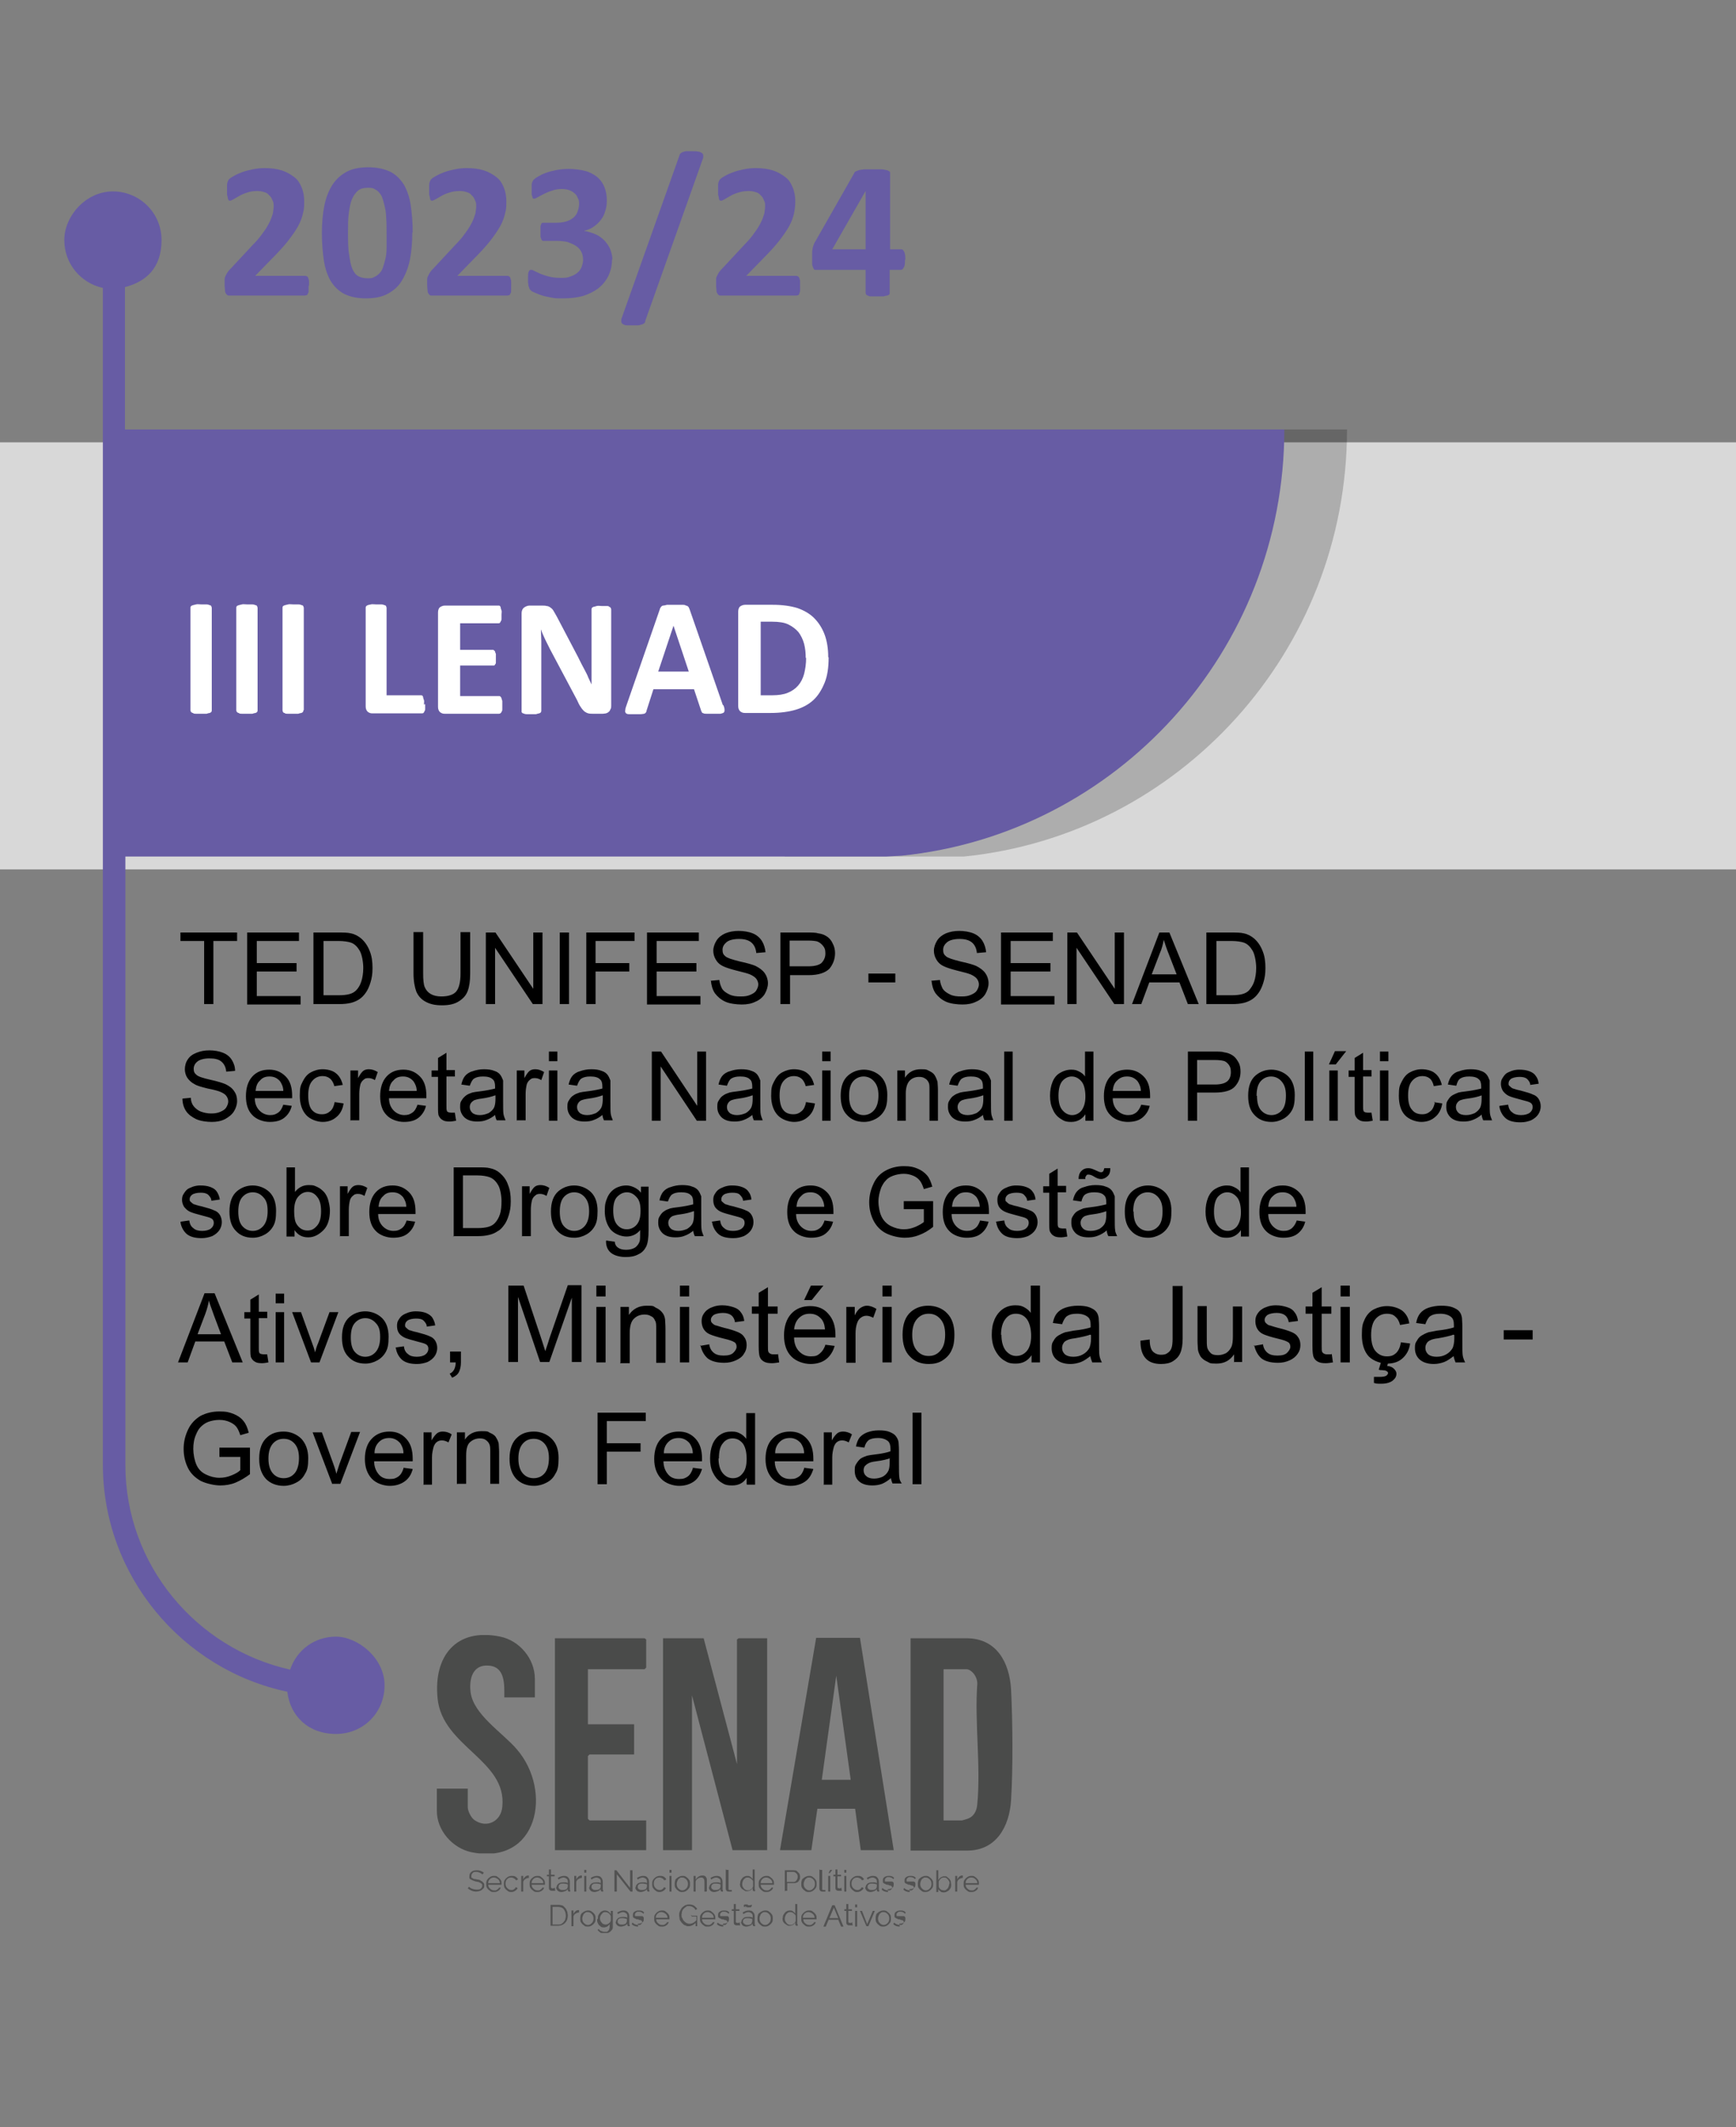 <svg xmlns="http://www.w3.org/2000/svg" xmlns:xlink="http://www.w3.org/1999/xlink" id="Camada_1" viewBox="0 0 432 529"><rect x="0" y="0" width="432" height="529" fill="#808080" stroke="none"/><defs><style>      .st0 {        fill: none;      }      .st1 {        fill: #d8d8d8;      }      .st1, .st2, .st3, .st4 {        fill-rule: evenodd;      }      .st5 {        fill: #525252;      }      .st6 {        clip-path: url(#clippath-1);      }      .st7 {        clip-path: url(#clippath-2);      }      .st8 {        fill: #fff;      }      .st2, .st9 {        fill: #675ca4;      }      .st10 {        fill: #3c3d3c;      }      .st11 {        opacity: .8;      }      .st3 {        fill-opacity: .2;      }      .st4 {        fill-opacity: 0;      }      .st12 {        clip-path: url(#clippath);      }    </style><clipPath id="clippath"><rect class="st0" x="108.7" y="406.6" width="143.3" height="74.1"></rect></clipPath><clipPath id="clippath-1"><rect class="st0" x="108.7" y="406.6" width="143.3" height="54.3"></rect></clipPath><clipPath id="clippath-2"><rect class="st0" x="108.7" y="406.6" width="143.3" height="54.3"></rect></clipPath></defs><path class="st1" d="M0,110h432v106.2H0v-106.2Z"></path><path class="st3" d="M195.3,106.8h139.9c0,55.3-41.9,100.8-95.3,106.2h-44.6v-106.2h0Z"></path><path class="st2" d="M28.1,47.6c6.6,0,12.1,5.3,12.1,12.1s-3.7,10.3-9.1,11.7v35.4h288.5c0,55.2-41.9,100.6-95.3,106l-3.7.2H31.2v151.3c0,24.9,17.7,45.7,41,50.9,1.6-4.8,6-8.2,11.4-8.2s12.1,5.3,12.1,12.1-5.3,12.1-12.1,12.1-11.4-4.4-12.1-10.5c-26.1-5.5-45.9-28.8-45.9-56.5V71.6c-5.5-1.2-9.6-6-9.6-11.9s5.3-12.1,12.1-12.1Z"></path><path class="st4" d="M53.5,19.6h260v70H53.5V19.6Z"></path><path class="st9" d="M76.8,71c0,.5,0,.9,0,1.2,0,.3,0,.6-.2.8,0,.2-.2.4-.3.4-.1,0-.3.1-.4.1h-18.1c-.3,0-.7,0-.9,0s-.5-.2-.6-.4c-.2-.2-.3-.5-.3-.8,0-.4-.1-.8-.1-1.4s0-1,0-1.4c0-.4.1-.7.3-1,.1-.3.3-.6.5-.9.2-.3.5-.6.8-.9l5.4-5.8c1.1-1.1,2-2.2,2.6-3.1.7-.9,1.2-1.8,1.6-2.6.4-.8.6-1.5.8-2.1.1-.7.2-1.3.2-1.8s0-1-.3-1.5c-.2-.5-.4-.9-.8-1.2-.3-.4-.7-.7-1.2-.8-.5-.2-1.1-.3-1.8-.3s-1.8.1-2.5.4c-.7.2-1.4.5-1.9.8-.6.3-1,.6-1.4.8-.4.2-.7.4-.9.4s-.3,0-.4-.1c0,0-.2-.3-.2-.5,0-.2-.1-.5-.2-.9,0-.4,0-.8,0-1.4s0-.7,0-.9c0-.2,0-.5.1-.7,0-.2.1-.3.2-.5,0-.2.2-.3.4-.5.2-.2.6-.4,1.1-.7.5-.3,1.2-.6,2-.9s1.7-.5,2.6-.7c1-.2,2-.3,3-.3,1.6,0,3.1.2,4.3.6,1.2.4,2.2,1,3.1,1.7s1.4,1.6,1.8,2.6c.4,1,.6,2.1.6,3.3s0,2-.3,3c-.2,1-.6,2.1-1.2,3.2-.6,1.1-1.5,2.4-2.6,3.8-1.1,1.4-2.6,3-4.4,4.8l-3.7,3.8h12.4c.2,0,.3,0,.4.1.2,0,.3.2.4.4,0,.2.2.5.2.8,0,.3,0,.7,0,1.2h0ZM102.6,57.8c0,2.5-.2,4.8-.6,6.8-.4,2-1.1,3.7-2,5.2s-2.1,2.5-3.6,3.3-3.3,1.1-5.4,1.1-3.9-.4-5.3-1.1c-1.4-.7-2.5-1.8-3.4-3.2-.8-1.4-1.4-3.1-1.7-5.1-.3-2-.5-4.3-.5-6.8s.2-4.8.6-6.8c.4-2,1.1-3.8,2-5.2s2.1-2.5,3.6-3.3c1.5-.8,3.3-1.1,5.4-1.1s3.9.4,5.4,1.1c1.4.7,2.5,1.8,3.4,3.2.8,1.4,1.4,3.1,1.7,5.1s.5,4.3.5,6.8h0ZM96.2,58.1c0-1.5,0-2.8-.1-3.9,0-1.2-.2-2.1-.4-3-.2-.8-.4-1.6-.6-2.1-.2-.6-.6-1-.9-1.4-.3-.3-.8-.6-1.2-.8-.4-.2-.9-.2-1.5-.2-1,0-1.8.2-2.4.7-.6.5-1.1,1.2-1.5,2.1-.4.9-.6,2.1-.8,3.5-.2,1.4-.2,3-.2,4.8s0,4.1.3,5.6c.2,1.5.4,2.6.8,3.5.4.9.9,1.5,1.5,1.8.6.3,1.3.5,2.2.5s1.2,0,1.7-.3c.5-.2.9-.5,1.3-.9.4-.4.7-.9.9-1.5.2-.6.4-1.3.6-2.1.2-.8.3-1.7.3-2.8,0-1,0-2.2,0-3.4h0ZM127.2,71c0,.5,0,.9,0,1.2,0,.3,0,.6-.2.8,0,.2-.2.4-.3.4-.1,0-.3.1-.4.1h-18.1c-.3,0-.7,0-.9,0-.3,0-.5-.2-.6-.4-.2-.2-.3-.5-.3-.8,0-.4-.1-.8-.1-1.4s0-1,0-1.4c0-.4.1-.7.3-1,.1-.3.3-.6.5-.9.2-.3.5-.6.8-.9l5.4-5.8c1.1-1.1,2-2.2,2.6-3.1.7-.9,1.2-1.8,1.6-2.6.4-.8.6-1.5.8-2.1.1-.7.2-1.3.2-1.8s0-1-.3-1.5c-.2-.5-.4-.9-.8-1.2-.3-.4-.7-.7-1.2-.8-.5-.2-1.1-.3-1.8-.3s-1.8.1-2.6.4c-.7.2-1.4.5-1.9.8-.6.3-1,.6-1.4.8-.4.2-.7.4-.9.4s-.3,0-.4-.1c0,0-.2-.3-.2-.5,0-.2-.1-.5-.2-.9,0-.4,0-.8,0-1.4s0-.7,0-.9c0-.2,0-.5.1-.7,0-.2.1-.3.2-.5,0-.2.2-.3.4-.5.2-.2.6-.4,1.1-.7.5-.3,1.2-.6,2-.9s1.7-.5,2.6-.7c1-.2,1.9-.3,3-.3,1.6,0,3.1.2,4.3.6,1.2.4,2.2,1,3.1,1.7s1.4,1.6,1.8,2.6c.4,1,.6,2.1.6,3.3s0,2-.3,3c-.2,1-.6,2.1-1.2,3.2-.6,1.1-1.5,2.4-2.6,3.8-1.1,1.4-2.6,3-4.4,4.8l-3.7,3.8h12.4c.2,0,.3,0,.4.1.2,0,.3.2.4.4,0,.2.2.5.2.8,0,.3,0,.7,0,1.2h0ZM152.3,64.4c0,1.6-.3,2.9-.9,4.2-.6,1.2-1.4,2.2-2.5,3.1-1.1.8-2.3,1.4-3.8,1.9-1.5.4-3.1.6-4.9.6s-2.1,0-3-.2c-.9-.2-1.8-.3-2.5-.6-.7-.2-1.3-.5-1.8-.7-.5-.2-.8-.4-.9-.6-.1-.1-.3-.3-.3-.4,0-.2-.1-.4-.2-.6,0-.2,0-.5-.1-.8,0-.3,0-.7,0-1.2,0-.8,0-1.3.2-1.6.1-.3.3-.4.6-.4s.4.1.8.3c.4.2.9.4,1.5.7.6.2,1.3.5,2.2.7.8.2,1.8.3,2.8.3s1.7,0,2.3-.3c.7-.2,1.3-.5,1.8-.9.5-.4.8-.8,1.1-1.4.2-.6.4-1.2.4-1.8s-.1-1.4-.4-2c-.3-.6-.7-1.1-1.3-1.5-.6-.4-1.3-.7-2.1-1-.8-.2-1.8-.3-3-.3h-2.7c-.2,0-.4,0-.5,0-.1,0-.3-.2-.4-.4,0-.2-.2-.4-.2-.7,0-.3,0-.7,0-1.2s0-.8,0-1.2c0-.3.1-.5.2-.7,0-.2.2-.3.3-.3.1,0,.3,0,.5,0h2.8c.9,0,1.8-.1,2.5-.3s1.3-.5,1.8-.9c.5-.4.9-.9,1.1-1.5s.4-1.2.4-1.9,0-1-.3-1.5c-.2-.5-.4-.9-.8-1.2-.3-.3-.8-.6-1.3-.8-.6-.2-1.2-.3-1.9-.3s-1.6.1-2.4.4c-.7.2-1.4.5-2,.8-.6.3-1.1.6-1.5.8-.4.2-.7.4-.9.4s-.2,0-.3,0c0,0-.2-.2-.2-.3,0-.2-.1-.4-.2-.7,0-.3,0-.7,0-1.2s0-.7,0-1c0-.3,0-.5.1-.7,0-.2.1-.3.2-.5,0-.1.2-.3.3-.4.2-.2.5-.4,1-.7.5-.3,1.1-.6,1.9-.9.8-.3,1.6-.5,2.6-.7,1-.2,2.1-.3,3.2-.3s2.9.2,4,.5c1.2.3,2.2.9,3,1.5.8.7,1.4,1.5,1.8,2.5.4,1,.6,2.1.6,3.3s-.1,1.8-.4,2.7c-.2.8-.6,1.6-1.1,2.2-.5.7-1.1,1.2-1.8,1.7-.7.5-1.5.8-2.4,1h0c1.1.2,2.1.5,3,.9s1.6,1,2.2,1.6c.6.7,1.1,1.4,1.4,2.2.3.8.5,1.7.5,2.6h0ZM160.6,79.9c0,.2-.2.4-.3.5-.1.1-.3.2-.6.3-.2,0-.5.2-.9.2-.3,0-.8,0-1.3,0s-1.2,0-1.6,0c-.4,0-.7-.2-.9-.3-.2-.1-.3-.3-.4-.5,0-.2,0-.4,0-.7l14.5-40.8c0-.2.2-.4.3-.5.1-.1.3-.2.5-.3.2,0,.5-.2.9-.2.4,0,.8,0,1.3,0s1.2,0,1.6.1c.4,0,.7.2.9.3.2.1.3.3.4.5,0,.2,0,.4,0,.7l-14.5,40.8h0ZM199.1,71c0,.5,0,.9,0,1.2,0,.3-.1.6-.2.8,0,.2-.2.4-.3.4-.1,0-.3.1-.4.1h-18.1c-.4,0-.7,0-.9,0s-.5-.2-.6-.4c-.2-.2-.3-.5-.3-.8,0-.4-.1-.8-.1-1.4s0-1,0-1.4c0-.4.1-.7.3-1,.1-.3.3-.6.5-.9.2-.3.5-.6.8-.9l5.4-5.8c1.1-1.1,2-2.2,2.6-3.1.7-.9,1.2-1.8,1.6-2.6.4-.8.6-1.5.8-2.1.1-.7.2-1.3.2-1.8s0-1-.3-1.5c-.2-.5-.4-.9-.8-1.2-.3-.4-.7-.7-1.2-.8-.5-.2-1.1-.3-1.8-.3s-1.8.1-2.6.4c-.7.2-1.4.5-1.9.8-.6.3-1,.6-1.4.8-.4.2-.6.4-.9.4s-.3,0-.4-.1c-.1,0-.2-.3-.2-.5,0-.2-.1-.5-.2-.9,0-.4,0-.8,0-1.4s0-.7,0-.9c0-.2,0-.5.1-.7,0-.2.1-.3.2-.5,0-.2.2-.3.4-.5.2-.2.6-.4,1.1-.7.5-.3,1.2-.6,2-.9s1.7-.5,2.6-.7c1-.2,1.9-.3,3-.3,1.6,0,3.1.2,4.3.6,1.2.4,2.2,1,3.1,1.7s1.4,1.6,1.8,2.6c.4,1,.6,2.1.6,3.3s-.1,2-.3,3c-.2,1-.6,2.1-1.2,3.2-.6,1.1-1.5,2.4-2.6,3.8-1.1,1.4-2.6,3-4.4,4.8l-3.7,3.8h12.4c.2,0,.3,0,.4.1.1,0,.3.2.4.4,0,.2.2.5.2.8,0,.3,0,.7,0,1.2h0ZM225.2,64.6c0,.8,0,1.5-.3,1.9-.2.4-.4.6-.7.6h-2.8v5.7c0,.2,0,.3-.1.4,0,.1-.3.2-.5.3-.2,0-.6.1-.9.2-.4,0-.9,0-1.5,0s-1.1,0-1.5,0c-.4,0-.7,0-.9-.2-.2,0-.4-.2-.5-.3,0-.1-.1-.3-.1-.4v-5.7h-12c-.2,0-.4,0-.6,0-.2,0-.3-.2-.4-.4-.1-.2-.2-.5-.3-.9,0-.4,0-.9,0-1.5s0-1,0-1.3c0-.4,0-.7.1-1,0-.3.1-.6.2-.9.1-.3.2-.6.4-.9l9.8-17.2c0-.2.2-.3.4-.4s.5-.2.8-.3.8-.1,1.3-.2c.5,0,1.2,0,1.9,0s1.5,0,2.1,0c.6,0,1.1.1,1.4.2.4,0,.6.2.8.3.2.1.2.3.2.5v18.9h2.8c.3,0,.5.2.7.6.2.4.3,1,.3,2h0ZM215.4,47.5h0l-8.3,14.5h8.3v-14.5Z"></path><path class="st4" d="M44.3,130.2h260v61.4H44.3v-61.4Z"></path><path class="st8" d="M52.7,176.6c0,.1,0,.3-.1.4,0,.1-.2.2-.4.3-.2,0-.5.1-.8.2-.3,0-.8,0-1.3,0s-1,0-1.3,0c-.3,0-.6,0-.8-.2-.2,0-.4-.2-.5-.3,0-.1-.1-.2-.1-.4v-25.4c0-.1,0-.3.1-.4,0-.1.2-.2.5-.3s.5-.1.8-.2.8,0,1.3,0,1,0,1.3,0c.3,0,.6.1.8.2.2,0,.3.1.4.3,0,.1.1.2.1.4v25.4ZM64.1,176.6c0,.1,0,.3-.1.4,0,.1-.2.2-.4.3-.2,0-.5.1-.8.2-.3,0-.8,0-1.3,0s-1,0-1.3,0c-.3,0-.6,0-.8-.2-.2,0-.4-.2-.5-.3,0-.1-.1-.2-.1-.4v-25.4c0-.1,0-.3.1-.4,0-.1.2-.2.5-.3s.5-.1.8-.2.8,0,1.3,0,1,0,1.3,0c.3,0,.6.1.8.2.2,0,.3.1.4.3,0,.1.1.2.1.4v25.4ZM75.5,176.6c0,.1,0,.3-.1.4,0,.1-.2.2-.4.3-.2,0-.5.1-.8.2-.3,0-.8,0-1.3,0s-1,0-1.3,0c-.3,0-.6,0-.8-.2-.2,0-.4-.2-.4-.3,0-.1-.1-.2-.1-.4v-25.4c0-.1,0-.3.1-.4,0-.1.2-.2.5-.3s.5-.1.8-.2.8,0,1.3,0,1,0,1.3,0,.6.1.8.2c.2,0,.3.1.4.3,0,.1.1.2.1.4v25.4ZM105.8,175.1c0,.4,0,.8,0,1.1,0,.3,0,.5-.2.7,0,.2-.2.3-.2.4,0,0-.2.1-.4.1h-12.3c-.5,0-.8-.1-1.2-.4-.3-.3-.5-.7-.5-1.3v-24.5c0-.1,0-.3.1-.4,0-.1.2-.2.4-.3s.5-.1.8-.2.8,0,1.3,0,1,0,1.3,0,.6.1.8.2c.2,0,.3.1.4.3,0,.1.1.2.1.4v21.7h8.5c.2,0,.3,0,.4.1,0,0,.2.2.2.4,0,.2.1.4.2.7s0,.6,0,1.1h0ZM125,175.3c0,.4,0,.7,0,1,0,.3,0,.5-.2.7,0,.2-.2.3-.3.4,0,0-.2.1-.3.1h-13.5c-.5,0-.8-.1-1.2-.4-.3-.3-.5-.7-.5-1.3v-23.5c0-.6.2-1.1.5-1.3s.7-.4,1.2-.4h13.4c.1,0,.2,0,.3.1,0,0,.2.2.2.4,0,.2.1.4.2.7s0,.6,0,1,0,.7,0,1c0,.3,0,.5-.2.7,0,.2-.2.3-.2.4,0,0-.2.1-.3.1h-9.6v6.6h8.1c.1,0,.2,0,.3.1,0,0,.2.2.3.3,0,.2.1.4.2.6,0,.3,0,.6,0,1s0,.7,0,1c0,.3,0,.5-.2.6,0,.2-.2.3-.3.3,0,0-.2,0-.3,0h-8.1v7.6h9.7c.1,0,.2,0,.3.1,0,0,.2.2.3.4,0,.2.1.4.2.7,0,.3,0,.6,0,1h0ZM152.1,175.5c0,.3,0,.6-.2.9-.1.2-.2.5-.4.6-.2.2-.4.3-.7.4-.2,0-.5.1-.8.1h-2.3c-.5,0-.9,0-1.3-.1-.4-.1-.7-.3-1-.5-.3-.3-.6-.6-.9-1.1-.3-.4-.6-1-.9-1.7l-6.7-12.6c-.4-.8-.8-1.6-1.2-2.4-.4-.9-.8-1.7-1.1-2.6h0c0,1,.1,2,.1,3,0,1,0,2,0,3.1v14.1c0,.1,0,.3-.1.4,0,.1-.2.2-.4.3-.2,0-.4.1-.8.2-.3,0-.7,0-1.2,0s-.9,0-1.2,0c-.3,0-.6-.1-.8-.2-.2,0-.3-.2-.4-.3,0-.1,0-.2,0-.4v-24.2c0-.6.2-1.1.6-1.4.4-.3.9-.5,1.4-.5h2.9c.5,0,1,0,1.3.1.4,0,.7.2,1,.4s.6.5.8.9c.2.4.5.8.8,1.4l5.2,9.9c.3.6.6,1.2.9,1.8.3.6.6,1.1.9,1.7.3.6.6,1.1.8,1.7.3.6.5,1.1.8,1.7h0c0-1,0-2,0-3,0-1.1,0-2.1,0-3v-12.6c0-.1,0-.3.1-.4,0-.1.2-.2.4-.3.2,0,.4-.1.8-.2s.7,0,1.2,0,.9,0,1.2,0,.6,0,.7.2c.2,0,.3.2.4.3,0,.1.1.2.1.4v24.2h0ZM180,175.3c.2.5.3.9.3,1.2,0,.3,0,.5-.2.7-.1.1-.4.2-.8.3-.4,0-.9,0-1.6,0s-1.3,0-1.7,0c-.4,0-.7,0-.9-.1s-.4-.1-.4-.2c0-.1-.2-.3-.2-.4l-1.8-5.4h-10.1l-1.7,5.3c0,.2-.1.4-.2.5,0,.1-.2.2-.4.3-.2,0-.5.1-.9.1-.4,0-.8,0-1.4,0s-1.1,0-1.5,0-.6-.1-.8-.3c-.1-.2-.2-.4-.1-.7,0-.3.1-.7.3-1.2l8.3-23.9c0-.2.2-.4.3-.6.1-.1.3-.3.5-.3.2,0,.6-.1,1-.2.4,0,1,0,1.7,0s1.5,0,1.9,0c.5,0,.9,0,1.1.2.3,0,.5.2.6.3s.2.4.3.6l8.3,23.9h0ZM167.6,155.6h0l-3.8,11.4h7.6l-3.8-11.4ZM206.2,163.5c0,2.5-.3,4.6-1,6.3s-1.6,3.2-2.8,4.3c-1.2,1.1-2.7,1.9-4.4,2.4-1.7.5-3.8.8-6.2.8h-6.4c-.5,0-.8-.1-1.2-.4-.3-.3-.5-.7-.5-1.3v-23.5c0-.6.2-1.1.5-1.3s.7-.4,1.2-.4h6.9c2.4,0,4.4.3,6.1.8,1.7.6,3.1,1.4,4.2,2.5,1.1,1.1,2,2.5,2.6,4.1.6,1.6.9,3.5.9,5.6h0ZM200.5,163.7c0-1.3-.1-2.4-.4-3.6-.3-1.1-.8-2.1-1.4-2.9-.7-.8-1.5-1.4-2.5-1.9s-2.4-.7-4.1-.7h-2.8v18.3h2.9c1.5,0,2.8-.2,3.8-.6,1-.4,1.9-1,2.6-1.8.7-.8,1.2-1.8,1.5-2.9.3-1.2.5-2.5.5-4.1Z"></path><path d="M50.8,249.7v-15.7h-5.9v-2.1h14.1v2.1h-5.9v15.7h-2.4,0ZM61.5,249.7v-17.8h12.9v2.1h-10.5v5.5h9.9v2.1h-9.9v6.1h10.9v2.1h-13.3ZM78,249.7v-17.8h6.1c1.4,0,2.4,0,3.2.2,1,.2,1.9.7,2.6,1.3.9.8,1.6,1.8,2.1,3.1.5,1.2.7,2.6.7,4.2s-.2,2.6-.5,3.6c-.3,1-.7,1.9-1.2,2.6-.5.7-1,1.2-1.6,1.6-.6.4-1.3.7-2.1.9-.8.2-1.8.3-2.9.3h-6.4ZM80.4,247.5h3.8c1.2,0,2.1-.1,2.8-.3s1.2-.5,1.6-.9c.6-.6,1-1.3,1.3-2.2s.5-2.1.5-3.4-.3-3.3-.9-4.3c-.6-1-1.3-1.7-2.2-2-.6-.2-1.7-.4-3.1-.4h-3.7v13.6h0ZM114.6,231.8h2.4v10.3c0,1.8-.2,3.2-.6,4.3-.4,1.1-1.1,1.9-2.2,2.6-1.1.7-2.4,1-4.2,1s-3-.3-4.1-.9-1.8-1.4-2.3-2.5c-.4-1.1-.7-2.6-.7-4.5v-10.3h2.4v10.3c0,1.5.1,2.7.4,3.4.3.7.8,1.3,1.5,1.7.7.4,1.6.6,2.6.6,1.7,0,3-.4,3.7-1.2.7-.8,1.1-2.3,1.1-4.5,0,0,0-10.3,0-10.3ZM120.9,249.7v-17.8h2.4l9.4,14v-14h2.3v17.8h-2.4l-9.4-14v14h-2.3ZM139.3,249.7v-17.8h2.3v17.8h-2.3ZM145.9,249.7v-17.8h12v2.1h-9.7v5.5h8.4v2.1h-8.4v8.1h-2.4ZM161,249.7v-17.8h12.9v2.1h-10.5v5.5h9.9v2.1h-9.9v6.1h10.9v2.1h-13.3ZM176.8,243.9l2.2-.2c.1.9.4,1.6.7,2.2.4.6,1,1,1.8,1.4.8.4,1.7.5,2.8.5s1.7-.1,2.4-.4c.7-.3,1.2-.6,1.5-1.1.3-.5.5-1,.5-1.5s-.2-1-.5-1.4c-.3-.4-.9-.8-1.6-1.1-.5-.2-1.5-.5-3.2-.9-1.6-.4-2.8-.8-3.4-1.1-.9-.4-1.5-1-1.9-1.7-.4-.7-.6-1.4-.6-2.2s.3-1.7.8-2.5c.5-.8,1.3-1.4,2.2-1.8,1-.4,2.1-.6,3.3-.6s2.5.2,3.5.6,1.8,1.1,2.3,1.9c.5.8.8,1.8.9,2.8l-2.3.2c-.1-1.1-.5-2-1.2-2.6s-1.7-.9-3.1-.9-2.5.3-3.1.8c-.6.5-1,1.1-1,1.9s.2,1.2.7,1.6c.4.4,1.6.8,3.6,1.3,1.9.4,3.2.8,3.9,1.1,1,.5,1.8,1.1,2.3,1.8.5.7.8,1.6.8,2.5s-.3,1.8-.8,2.7c-.5.8-1.3,1.5-2.3,1.9-1,.5-2.1.7-3.4.7s-3-.2-4.1-.7c-1.1-.5-1.9-1.2-2.6-2.1-.6-.9-.9-2-1-3.2h0ZM194.2,249.7v-17.8h6.7c1.2,0,2.1,0,2.7.2.9.1,1.6.4,2.2.8.6.4,1.1,1,1.4,1.7.4.7.6,1.6.6,2.4,0,1.5-.5,2.8-1.4,3.9-1,1-2.7,1.6-5.2,1.6h-4.6v7.2h-2.4ZM196.6,240.3h4.6c1.5,0,2.6-.3,3.2-.8.6-.6,1-1.4,1-2.4s-.2-1.4-.6-1.9c-.4-.5-.9-.9-1.5-1.1-.4-.1-1.1-.2-2.2-.2h-4.6v6.4ZM216.1,244.3v-2.2h6.7v2.2h-6.7ZM231.7,243.9l2.2-.2c.1.9.4,1.6.7,2.2.4.6,1,1,1.8,1.4.8.4,1.7.5,2.8.5s1.7-.1,2.4-.4c.7-.3,1.2-.6,1.5-1.1.3-.5.5-1,.5-1.5s-.2-1-.5-1.4c-.3-.4-.9-.8-1.6-1.1-.5-.2-1.5-.5-3.2-.9-1.6-.4-2.8-.8-3.4-1.1-.9-.4-1.5-1-1.9-1.7-.4-.7-.6-1.4-.6-2.2s.3-1.7.8-2.5c.5-.8,1.3-1.4,2.2-1.8,1-.4,2.1-.6,3.3-.6s2.5.2,3.5.6,1.8,1.1,2.3,1.9c.5.8.8,1.8.9,2.8l-2.3.2c-.1-1.1-.5-2-1.2-2.6s-1.7-.9-3.1-.9-2.5.3-3.1.8c-.6.5-1,1.1-1,1.9s.2,1.2.7,1.6c.4.4,1.6.8,3.6,1.3,1.9.4,3.2.8,3.9,1.1,1,.5,1.8,1.1,2.3,1.8.5.7.8,1.6.8,2.5s-.3,1.8-.8,2.7c-.5.8-1.3,1.5-2.3,1.9-1,.5-2.1.7-3.4.7s-3-.2-4.1-.7c-1.1-.5-1.9-1.2-2.6-2.1-.6-.9-.9-2-1-3.2h0ZM249.1,249.7v-17.8h12.9v2.1h-10.5v5.5h9.9v2.1h-9.9v6.1h10.9v2.1h-13.3,0ZM265.6,249.7v-17.8h2.4l9.4,14v-14h2.3v17.8h-2.4l-9.4-14v14h-2.3ZM281.7,249.7l6.8-17.8h2.5l7.3,17.8h-2.7l-2.1-5.4h-7.5l-2,5.4h-2.5,0ZM286.8,242.3h6l-1.9-4.9c-.6-1.5-1-2.7-1.3-3.7-.2,1.1-.5,2.3-1,3.4l-2,5.2ZM300.2,249.7v-17.8h6.1c1.4,0,2.4,0,3.2.2,1,.2,1.9.7,2.6,1.3.9.8,1.6,1.8,2.1,3.1.5,1.2.7,2.6.7,4.2s-.2,2.6-.5,3.6c-.3,1-.7,1.9-1.2,2.6-.5.7-1,1.2-1.6,1.6-.6.4-1.3.7-2.1.9-.8.2-1.8.3-2.9.3h-6.4ZM302.6,247.5h3.8c1.2,0,2.1-.1,2.8-.3.7-.2,1.2-.5,1.6-.9.5-.6,1-1.3,1.3-2.2s.5-2.1.5-3.4-.3-3.3-.9-4.3c-.6-1-1.3-1.7-2.2-2-.6-.2-1.7-.4-3.1-.4h-3.7v13.6h0Z"></path><path d="M45.4,273.2l2.1-.2c0,.9.3,1.6.7,2.1.4.5,1,1,1.7,1.3.8.3,1.7.5,2.6.5s1.6-.1,2.3-.4,1.2-.6,1.5-1.1c.3-.5.5-1,.5-1.5s-.2-1-.5-1.4-.8-.7-1.5-1c-.5-.2-1.5-.5-3.1-.8-1.6-.4-2.7-.7-3.3-1.1-.8-.4-1.4-1-1.8-1.6-.4-.6-.6-1.4-.6-2.1s.2-1.7.7-2.4c.5-.8,1.2-1.3,2.2-1.7,1-.4,2-.6,3.2-.6s2.4.2,3.4.6c1,.4,1.7,1,2.2,1.8.5.8.8,1.7.8,2.7l-2.2.2c-.1-1.1-.5-1.9-1.2-2.5s-1.7-.8-3-.8-2.4.3-3,.8c-.6.5-.9,1.1-.9,1.8s.2,1.1.7,1.5c.4.4,1.6.8,3.4,1.2,1.8.4,3.1.8,3.8,1.1,1,.5,1.7,1,2.2,1.8.5.7.7,1.5.7,2.4s-.3,1.8-.8,2.6c-.5.8-1.3,1.4-2.2,1.9-1,.5-2.1.7-3.3.7s-2.8-.2-3.9-.7c-1-.5-1.9-1.1-2.5-2-.6-.9-.9-2-.9-3.1h0ZM70.4,274.7l2.2.3c-.3,1.3-1,2.3-1.9,3-.9.7-2.1,1-3.6,1s-3.3-.6-4.3-1.7c-1.1-1.1-1.6-2.7-1.6-4.7s.5-3.7,1.6-4.9c1.1-1.2,2.5-1.7,4.2-1.7s3,.6,4.1,1.7c1.1,1.1,1.6,2.7,1.6,4.8s0,.3,0,.6h-9.3c0,1.4.5,2.4,1.2,3.1.7.7,1.6,1.1,2.6,1.1s1.4-.2,2-.6c.6-.4,1-1.1,1.3-2h0ZM63.5,271.3h7c0-1-.4-1.8-.8-2.4-.7-.8-1.5-1.2-2.6-1.2s-1.8.3-2.4,1c-.7.6-1,1.5-1.1,2.6h0ZM83.4,274.1l2.1.3c-.2,1.4-.8,2.6-1.8,3.4-.9.8-2.1,1.2-3.4,1.2s-3.1-.6-4.1-1.7c-1-1.1-1.6-2.7-1.6-4.8s.2-2.5.7-3.5,1.1-1.8,2-2.3c.9-.5,1.9-.8,3-.8s2.5.3,3.3,1c.9.7,1.4,1.7,1.7,2.9l-2.1.3c-.2-.8-.6-1.5-1.1-1.9-.5-.4-1.1-.6-1.8-.6-1.1,0-1.9.4-2.6,1.2-.7.8-1,2-1,3.6s.3,2.9.9,3.6c.7.8,1.5,1.1,2.5,1.1s1.5-.3,2.1-.8c.6-.5.9-1.3,1.1-2.3h0ZM87.2,278.7v-12.5h1.9v1.9c.5-.9.9-1.5,1.3-1.8.4-.3.9-.4,1.4-.4.7,0,1.4.2,2.2.7l-.7,2c-.5-.3-1-.5-1.6-.5s-.9.1-1.2.4c-.4.3-.6.6-.8,1.1-.2.8-.3,1.6-.3,2.5v6.5h-2.1,0ZM103.8,274.7l2.2.3c-.3,1.3-1,2.3-1.9,3-.9.7-2.1,1-3.6,1s-3.3-.6-4.3-1.7c-1.1-1.1-1.6-2.7-1.6-4.7s.5-3.7,1.6-4.9c1.1-1.2,2.5-1.7,4.2-1.7s3,.6,4.1,1.7c1.1,1.1,1.6,2.7,1.6,4.8s0,.3,0,.6h-9.3c0,1.4.5,2.4,1.2,3.1.7.7,1.6,1.1,2.6,1.1s1.4-.2,2-.6c.6-.4,1-1.1,1.3-2h0ZM96.8,271.3h6.9c0-1-.4-1.8-.8-2.4-.7-.8-1.5-1.2-2.6-1.2s-1.8.3-2.4,1c-.7.6-1,1.5-1.1,2.6h0ZM113.2,276.8l.3,1.9c-.6.1-1.1.2-1.6.2-.8,0-1.4-.1-1.8-.4-.4-.2-.7-.6-.9-1-.2-.4-.2-1.2-.2-2.5v-7.2h-1.6v-1.6h1.6v-3.1l2.1-1.3v4.3h2.1v1.6h-2.1v7.3c0,.6,0,1,.1,1.2,0,.2.2.3.4.4.2,0,.4.1.7.1s.5,0,.9,0h0ZM123.4,277.1c-.8.7-1.5,1.1-2.3,1.4-.7.3-1.5.4-2.3.4-1.4,0-2.4-.3-3.2-1-.7-.7-1.1-1.5-1.1-2.6s.1-1.2.4-1.7c.3-.5.7-.9,1.1-1.2.4-.3.9-.5,1.5-.7.4-.1,1-.2,1.9-.3,1.7-.2,3-.5,3.8-.7,0-.3,0-.5,0-.5,0-.9-.2-1.5-.6-1.8-.5-.5-1.3-.7-2.4-.7s-1.7.2-2.2.5c-.5.3-.8,1-1.1,1.8l-2.1-.3c.2-.9.5-1.6.9-2.1s1.1-1,1.9-1.2c.8-.3,1.8-.5,2.8-.5s1.9.1,2.6.4c.7.2,1.2.6,1.5,1s.5.9.7,1.4c0,.4,0,1,0,1.9v2.8c0,2,0,3.2.1,3.7s.3,1,.5,1.5h-2.2c-.2-.4-.4-1-.4-1.5h0ZM123.2,272.4c-.8.3-1.9.6-3.4.8-.9.1-1.5.3-1.8.4-.3.2-.6.4-.8.7-.2.3-.3.6-.3,1,0,.6.2,1,.6,1.4.4.4,1.1.6,1.9.6s1.5-.2,2.2-.5c.6-.4,1.1-.8,1.4-1.5.2-.5.3-1.2.3-2.1v-.8h0ZM128.6,278.7v-12.5h1.9v1.9c.5-.9.9-1.5,1.3-1.8.4-.3.9-.4,1.4-.4.7,0,1.4.2,2.2.7l-.7,2c-.5-.3-1-.5-1.6-.5s-.9.1-1.2.4c-.4.3-.6.6-.8,1.1-.2.8-.3,1.6-.3,2.5v6.5h-2.1ZM136.6,263.9v-2.4h2.1v2.4h-2.1ZM136.6,278.7v-12.5h2.1v12.5h-2.1ZM150.1,277.1c-.8.7-1.5,1.1-2.3,1.4-.7.3-1.5.4-2.3.4-1.4,0-2.4-.3-3.2-1-.7-.7-1.1-1.5-1.1-2.6s.1-1.2.4-1.7c.3-.5.6-.9,1.1-1.2.4-.3.9-.5,1.5-.7.4-.1,1-.2,1.9-.3,1.7-.2,3-.5,3.8-.7,0-.3,0-.5,0-.5,0-.9-.2-1.5-.6-1.8-.5-.5-1.3-.7-2.4-.7s-1.7.2-2.2.5c-.5.3-.8,1-1.1,1.8l-2.1-.3c.2-.9.5-1.6.9-2.1s1.1-1,1.9-1.2c.8-.3,1.8-.5,2.8-.5s1.9.1,2.6.4c.7.2,1.2.6,1.5,1s.5.9.7,1.4c0,.4,0,1,0,1.9v2.8c0,2,0,3.2.1,3.7s.3,1,.5,1.5h-2.2c-.2-.4-.4-1-.4-1.5h0ZM149.9,272.4c-.8.3-1.9.6-3.4.8-.9.1-1.5.3-1.8.4-.4.2-.6.4-.8.7-.2.3-.3.6-.3,1,0,.6.2,1,.6,1.4.4.4,1.1.6,1.9.6s1.5-.2,2.2-.5c.6-.4,1.1-.8,1.4-1.5.2-.5.3-1.2.3-2.1v-.8h0ZM162.2,278.7v-17.2h2.3l9,13.5v-13.5h2.2v17.2h-2.3l-9-13.5v13.5h-2.2,0ZM187.4,277.1c-.8.7-1.5,1.1-2.3,1.4-.7.3-1.5.4-2.3.4-1.4,0-2.4-.3-3.2-1-.7-.7-1.1-1.5-1.1-2.6s.1-1.2.4-1.7c.3-.5.6-.9,1.1-1.2.4-.3.9-.5,1.5-.7.4-.1,1-.2,1.9-.3,1.7-.2,3-.5,3.8-.7,0-.3,0-.5,0-.5,0-.9-.2-1.5-.6-1.8-.5-.5-1.3-.7-2.4-.7s-1.7.2-2.2.5c-.5.3-.8,1-1.1,1.8l-2.1-.3c.2-.9.5-1.6.9-2.1s1.1-1,1.9-1.2c.8-.3,1.8-.5,2.8-.5s1.9.1,2.6.4c.7.2,1.2.6,1.5,1s.5.9.7,1.4c0,.4,0,1,0,1.9v2.8c0,2,0,3.2.1,3.7s.3,1,.5,1.5h-2.2c-.2-.4-.4-1-.4-1.5h0ZM187.2,272.4c-.8.3-1.9.6-3.4.8-.9.1-1.5.3-1.8.4-.4.2-.6.4-.8.7-.2.3-.3.6-.3,1,0,.6.2,1,.6,1.4.4.4,1.1.6,1.9.6s1.5-.2,2.2-.5c.6-.4,1.1-.8,1.4-1.5.2-.5.3-1.2.3-2.1v-.8h0ZM200.7,274.1l2.1.3c-.2,1.4-.8,2.6-1.8,3.4-.9.8-2.1,1.2-3.4,1.2s-3.1-.6-4.1-1.7c-1-1.1-1.6-2.7-1.6-4.8s.2-2.5.7-3.5,1.1-1.8,2-2.3c.9-.5,1.9-.8,3-.8s2.5.3,3.3,1c.9.7,1.4,1.7,1.7,2.9l-2.1.3c-.2-.8-.6-1.5-1.1-1.9-.5-.4-1.1-.6-1.8-.6-1.1,0-1.9.4-2.6,1.2-.7.8-1,2-1,3.6s.3,2.9.9,3.6c.6.8,1.5,1.1,2.5,1.1s1.5-.3,2.1-.8c.6-.5.9-1.3,1.1-2.3h0ZM204.6,263.9v-2.4h2.1v2.4h-2.1ZM204.6,278.7v-12.5h2.1v12.5h-2.1ZM209.2,272.5c0-2.3.6-4,1.9-5.1,1.1-.9,2.4-1.4,3.9-1.4s3.1.6,4.2,1.7c1.1,1.1,1.6,2.7,1.6,4.6s-.2,2.9-.7,3.8-1.2,1.6-2.1,2.1c-.9.5-1.9.8-3,.8-1.8,0-3.2-.6-4.2-1.7-1.1-1.1-1.6-2.7-1.6-4.8h0ZM211.3,272.5c0,1.6.3,2.8,1,3.6.7.8,1.6,1.2,2.6,1.2s1.9-.4,2.6-1.2c.7-.8,1.1-2,1.1-3.7s-.4-2.7-1.1-3.5c-.7-.8-1.6-1.2-2.6-1.2s-1.9.4-2.6,1.2c-.7.8-1,2-1,3.6h0ZM223.3,278.7v-12.5h1.9v1.8c.9-1.4,2.2-2.1,3.9-2.1s1.4.1,2.1.4c.6.3,1.1.6,1.4,1.1s.5,1,.7,1.6c0,.4.1,1.1.1,2v7.7h-2.1v-7.6c0-.9,0-1.5-.2-1.9-.2-.4-.5-.8-.9-1-.4-.3-.9-.4-1.5-.4-.9,0-1.7.3-2.3.9s-1,1.7-1,3.2v6.8h-2.1,0ZM244.8,277.1c-.8.7-1.5,1.1-2.3,1.4-.7.3-1.5.4-2.3.4-1.4,0-2.4-.3-3.2-1-.7-.7-1.1-1.5-1.1-2.6s.1-1.2.4-1.7c.3-.5.6-.9,1.1-1.2.4-.3.9-.5,1.5-.7.4-.1,1-.2,1.9-.3,1.7-.2,3-.5,3.8-.7,0-.3,0-.5,0-.5,0-.9-.2-1.5-.6-1.8-.5-.5-1.3-.7-2.4-.7s-1.7.2-2.2.5c-.5.3-.8,1-1.1,1.8l-2.1-.3c.2-.9.5-1.6.9-2.1s1.1-1,1.9-1.2c.8-.3,1.8-.5,2.8-.5s1.9.1,2.6.4c.7.2,1.2.6,1.5,1s.5.9.7,1.4c0,.4,0,1,0,1.9v2.8c0,2,0,3.2.1,3.7s.3,1,.5,1.5h-2.2c-.2-.4-.4-1-.4-1.5h0ZM244.6,272.4c-.8.3-1.9.6-3.4.8-.9.1-1.5.3-1.8.4-.4.2-.6.4-.8.7-.2.3-.3.6-.3,1,0,.6.2,1,.6,1.4.4.4,1.1.6,1.9.6s1.5-.2,2.2-.5c.6-.4,1.1-.8,1.4-1.5.2-.5.3-1.2.3-2.1v-.8h0ZM249.9,278.7v-17.2h2.1v17.2h-2.1ZM270.1,278.7v-1.6c-.8,1.2-2,1.9-3.5,1.9s-1.9-.3-2.7-.8c-.8-.5-1.5-1.3-1.9-2.3-.5-1-.7-2.1-.7-3.4s.2-2.4.6-3.4c.4-1,1-1.8,1.9-2.3.8-.5,1.8-.8,2.8-.8s1.4.2,2,.5c.6.3,1.1.7,1.4,1.2v-6.2h2.1v17.2h-2ZM263.4,272.5c0,1.6.3,2.8,1,3.6.7.8,1.5,1.2,2.4,1.2s1.7-.4,2.3-1.1c.6-.8,1-1.9,1-3.5s-.3-3-1-3.8c-.7-.8-1.5-1.2-2.4-1.2s-1.7.4-2.4,1.2c-.6.8-.9,2-.9,3.6h0ZM283.9,274.7l2.2.3c-.3,1.3-1,2.3-1.9,3-.9.7-2.1,1-3.6,1s-3.3-.6-4.3-1.7c-1.1-1.1-1.6-2.7-1.6-4.7s.5-3.7,1.6-4.9c1.1-1.2,2.5-1.7,4.2-1.7s3,.6,4.1,1.7c1.1,1.1,1.6,2.7,1.6,4.8s0,.3,0,.6h-9.3c0,1.4.5,2.4,1.2,3.1s1.6,1.1,2.6,1.1,1.4-.2,2-.6c.5-.4,1-1.1,1.3-2h0ZM276.9,271.3h7c0-1-.4-1.8-.8-2.4-.7-.8-1.5-1.2-2.6-1.2s-1.8.3-2.5,1c-.7.6-1,1.5-1.1,2.6h0ZM295.6,278.7v-17.2h6.5c1.1,0,2,0,2.6.2.8.1,1.5.4,2.1.8.6.4,1,1,1.4,1.7.4.7.5,1.5.5,2.3,0,1.5-.5,2.7-1.4,3.7-.9,1-2.6,1.5-5,1.5h-4.4v7h-2.3,0ZM297.9,269.7h4.4c1.5,0,2.5-.3,3.1-.8.6-.5.9-1.3.9-2.3s-.2-1.3-.5-1.8c-.4-.5-.8-.9-1.4-1-.4-.1-1.1-.2-2.1-.2h-4.4v6.1h0ZM310.6,272.5c0-2.3.6-4,1.9-5.1,1.1-.9,2.4-1.4,3.9-1.4s3.1.6,4.2,1.7c1.1,1.1,1.6,2.7,1.6,4.6s-.2,2.9-.7,3.8-1.2,1.6-2.1,2.1c-.9.5-1.9.8-3,.8-1.8,0-3.2-.6-4.2-1.7-1.1-1.1-1.6-2.7-1.6-4.8h0ZM312.8,272.5c0,1.6.3,2.8,1,3.6.7.8,1.6,1.2,2.6,1.2s1.9-.4,2.6-1.2c.7-.8,1-2,1-3.7s-.4-2.7-1.1-3.5c-.7-.8-1.6-1.2-2.6-1.2s-1.9.4-2.6,1.2c-.7.8-1,2-1,3.6h0ZM324.7,278.7v-17.2h2.1v17.2h-2.1ZM330.8,278.7v-12.5h2.1v12.5h-2.1ZM330.7,264.7l1.5-3.3h2.8l-2.6,3.3h-1.7ZM341.3,276.8l.3,1.9c-.6.1-1.1.2-1.6.2-.8,0-1.4-.1-1.8-.4-.4-.2-.7-.6-.9-1-.2-.4-.2-1.2-.2-2.5v-7.2h-1.5v-1.6h1.5v-3.1l2.1-1.3v4.3h2.1v1.6h-2.1v7.3c0,.6,0,1,.1,1.2,0,.2.2.3.4.4.2,0,.4.1.7.1s.5,0,.9,0h0ZM343.4,263.9v-2.4h2.1v2.4h-2.1ZM343.4,278.7v-12.5h2.1v12.5h-2.1ZM356.8,274.1l2.1.3c-.2,1.4-.8,2.6-1.8,3.4-.9.8-2.1,1.2-3.4,1.2s-3.1-.6-4.1-1.7c-1-1.1-1.5-2.7-1.5-4.8s.2-2.5.7-3.5,1.1-1.8,2-2.3c.9-.5,1.9-.8,3-.8s2.5.3,3.3,1c.9.7,1.4,1.7,1.7,2.9l-2,.3c-.2-.8-.5-1.5-1-1.9-.5-.4-1.1-.6-1.8-.6-1.1,0-1.9.4-2.6,1.2-.7.8-1,2-1,3.6s.3,2.9,1,3.6c.6.8,1.5,1.1,2.5,1.1s1.5-.3,2.1-.8c.6-.5.9-1.3,1.1-2.3h0ZM368.8,277.1c-.8.7-1.5,1.1-2.3,1.4-.7.3-1.5.4-2.3.4-1.4,0-2.4-.3-3.2-1-.7-.7-1.1-1.5-1.1-2.6s.1-1.2.4-1.7c.3-.5.6-.9,1.1-1.2.5-.3,1-.5,1.5-.7.4-.1,1-.2,1.9-.3,1.7-.2,3-.5,3.8-.7,0-.3,0-.5,0-.5,0-.9-.2-1.5-.6-1.8-.5-.5-1.3-.7-2.4-.7s-1.7.2-2.2.5c-.5.3-.8,1-1,1.8l-2.1-.3c.2-.9.5-1.6.9-2.1.4-.5,1-1,1.9-1.2.8-.3,1.8-.5,2.8-.5s1.9.1,2.6.4c.7.2,1.2.6,1.5,1s.5.9.7,1.4c0,.4,0,1,0,1.9v2.8c0,2,0,3.2.1,3.7s.3,1,.5,1.5h-2.2c-.2-.4-.4-1-.4-1.5h0ZM368.7,272.4c-.8.3-1.9.6-3.5.8-.9.1-1.5.3-1.8.4-.4.2-.6.4-.8.7-.2.3-.3.6-.3,1,0,.6.2,1,.6,1.4.4.4,1,.6,1.9.6s1.5-.2,2.2-.5c.6-.4,1.1-.8,1.4-1.5.2-.5.3-1.2.3-2.1v-.8h0ZM373.2,275l2.1-.3c.1.8.4,1.5,1,1.9.5.5,1.3.7,2.2.7s1.7-.2,2.2-.6.7-.9.7-1.4-.2-.9-.6-1.1c-.3-.2-1-.4-2.2-.7-1.5-.4-2.6-.7-3.2-1-.6-.3-1-.7-1.4-1.2-.3-.5-.5-1.1-.5-1.7s.1-1.1.4-1.5c.3-.5.6-.9,1-1.2.3-.2.8-.4,1.3-.6.6-.2,1.2-.3,1.8-.3,1,0,1.8.1,2.6.4s1.3.7,1.6,1.2c.4.5.6,1.1.7,1.9l-2.1.3c0-.6-.4-1.1-.8-1.5-.5-.4-1.1-.5-1.9-.5s-1.7.2-2.1.5c-.4.3-.6.7-.6,1.1s0,.5.3.7c.2.2.4.4.8.6.2,0,.8.3,1.9.5,1.5.4,2.5.7,3.1,1,.6.2,1.1.6,1.4,1.1.3.5.5,1.1.5,1.8s-.2,1.4-.6,2c-.4.6-1,1.1-1.8,1.5-.8.3-1.6.5-2.6.5-1.6,0-2.9-.3-3.7-1-.8-.7-1.4-1.7-1.6-3h0Z"></path><path d="M45,303.8l2.1-.3c.1.8.4,1.5,1,1.9.5.5,1.3.7,2.2.7s1.7-.2,2.2-.6c.5-.4.7-.9.7-1.4s-.2-.9-.6-1.1c-.3-.2-1-.4-2.2-.7-1.5-.4-2.6-.7-3.2-1-.6-.3-1-.7-1.4-1.2-.3-.5-.5-1.1-.5-1.7s.1-1.1.4-1.5c.3-.5.6-.9,1-1.2.3-.2.8-.4,1.3-.6.6-.2,1.2-.3,1.8-.3,1,0,1.8.1,2.6.4s1.3.7,1.6,1.2c.3.5.6,1.1.7,1.9l-2.1.3c0-.6-.4-1.1-.8-1.5-.5-.4-1.1-.5-1.9-.5s-1.7.2-2.1.5-.6.7-.6,1.1c0,.3,0,.5.3.7.2.2.4.4.8.6.2,0,.8.3,1.9.5,1.5.4,2.5.7,3.1,1,.6.2,1.1.6,1.4,1.1.3.5.5,1.1.5,1.8s-.2,1.4-.6,2c-.4.6-1,1.1-1.8,1.5-.8.3-1.7.5-2.6.5-1.6,0-2.8-.3-3.7-1-.8-.7-1.4-1.7-1.6-3h0ZM57.1,301.3c0-2.3.6-4,1.9-5.1,1.1-.9,2.4-1.4,3.9-1.4s3.1.6,4.2,1.7c1.1,1.1,1.6,2.7,1.6,4.6s-.2,2.9-.7,3.8-1.2,1.6-2.1,2.1c-.9.5-1.9.8-3,.8-1.8,0-3.2-.6-4.2-1.7-1.1-1.1-1.6-2.7-1.6-4.8h0ZM59.3,301.3c0,1.6.3,2.8,1,3.6.7.8,1.6,1.2,2.6,1.2s1.9-.4,2.6-1.2c.7-.8,1.1-2,1.1-3.7s-.3-2.7-1.1-3.5c-.7-.8-1.6-1.2-2.6-1.2s-1.9.4-2.6,1.2c-.7.8-1,2-1,3.6h0ZM73.2,307.5h-1.9v-17.2h2.1v6.1c.9-1.1,2-1.7,3.4-1.7s1.5.2,2.2.5c.7.3,1.2.8,1.7,1.3.4.5.8,1.2,1,2,.2.8.4,1.6.4,2.5,0,2.1-.5,3.8-1.6,4.9s-2.3,1.8-3.8,1.8-2.6-.6-3.4-1.8v1.6h0ZM73.2,301.2c0,1.5.2,2.6.6,3.2.7,1.1,1.6,1.6,2.7,1.6s1.7-.4,2.4-1.2c.7-.8,1-2,1-3.6s-.3-2.8-1-3.6c-.6-.8-1.4-1.2-2.3-1.2s-1.7.4-2.4,1.2c-.7.8-1,2-1,3.5h0ZM84.6,307.5v-12.5h1.9v1.9c.5-.9.9-1.5,1.3-1.8.4-.3.9-.4,1.4-.4.7,0,1.4.2,2.2.7l-.7,2c-.5-.3-1-.5-1.6-.5s-.9.1-1.2.4c-.4.3-.6.6-.8,1.1-.2.8-.3,1.6-.3,2.5v6.5h-2.1,0ZM101.1,303.5l2.2.3c-.3,1.3-1,2.3-1.9,3-.9.7-2.1,1-3.6,1s-3.3-.6-4.3-1.7c-1.1-1.1-1.6-2.7-1.6-4.7s.5-3.7,1.6-4.9c1.1-1.2,2.5-1.7,4.2-1.7s3,.6,4.1,1.7c1.1,1.1,1.6,2.7,1.6,4.8s0,.3,0,.6h-9.3c0,1.4.5,2.4,1.2,3.1.7.7,1.6,1.1,2.6,1.1s1.4-.2,2-.6c.6-.4,1-1.1,1.3-2h0ZM94.2,300.1h6.9c0-1-.4-1.8-.8-2.4-.7-.8-1.5-1.2-2.6-1.2s-1.8.3-2.4,1c-.7.6-1,1.5-1.1,2.6h0ZM112.9,307.5v-17.2h5.9c1.3,0,2.4,0,3.1.2,1,.2,1.8.6,2.5,1.2.9.8,1.6,1.7,2,2.9.5,1.2.7,2.5.7,4.1s-.2,2.5-.5,3.5c-.3,1-.7,1.9-1.2,2.5-.5.7-1,1.2-1.6,1.5-.6.4-1.2.7-2.1.9-.8.2-1.7.3-2.8.3h-6.2,0ZM115.1,305.4h3.7c1.1,0,2-.1,2.7-.3.7-.2,1.2-.5,1.6-.9.5-.5,1-1.3,1.3-2.2.3-.9.4-2,.4-3.3s-.3-3.2-.9-4.1c-.6-1-1.3-1.6-2.2-1.9-.6-.2-1.6-.4-2.9-.4h-3.6v13.1h0ZM129.9,307.5v-12.5h1.9v1.9c.5-.9.9-1.5,1.3-1.8.4-.3.9-.4,1.4-.4.7,0,1.4.2,2.2.7l-.7,2c-.5-.3-1-.5-1.6-.5s-.9.1-1.2.4c-.4.3-.6.6-.8,1.1-.2.8-.3,1.6-.3,2.5v6.5h-2.1ZM137.1,301.3c0-2.3.6-4,1.9-5.1,1.1-.9,2.4-1.4,3.9-1.4s3.1.6,4.2,1.7c1.1,1.1,1.6,2.7,1.6,4.6s-.2,2.9-.7,3.8-1.2,1.6-2.1,2.1c-.9.5-1.9.8-3,.8-1.8,0-3.2-.6-4.2-1.7-1.1-1.1-1.6-2.7-1.6-4.8h0ZM139.3,301.3c0,1.6.3,2.8,1,3.6.7.8,1.6,1.2,2.6,1.2s1.9-.4,2.6-1.2c.7-.8,1.1-2,1.1-3.7s-.4-2.7-1.1-3.5c-.7-.8-1.6-1.2-2.6-1.2s-1.9.4-2.6,1.2c-.7.8-1,2-1,3.6h0ZM150.9,308.5l2.1.3c0,.6.3,1.1.7,1.4.5.4,1.2.6,2.1.6s1.7-.2,2.3-.6c.5-.4.9-.9,1.1-1.6.1-.4.1-1.3.1-2.7-.9,1.1-2.1,1.6-3.4,1.6s-3-.6-4-1.8c-.9-1.2-1.4-2.7-1.4-4.5s.2-2.3.6-3.3c.4-1,1.1-1.8,1.9-2.3.8-.5,1.8-.8,2.9-.8s2.7.6,3.6,1.8v-1.5h1.9v10.8c0,1.9-.2,3.3-.6,4.1-.4.8-1,1.5-1.9,1.9-.9.5-1.9.7-3.2.7s-2.7-.3-3.6-1c-.9-.7-1.3-1.7-1.3-3h0ZM152.6,301c0,1.6.3,2.8,1,3.6.7.8,1.5,1.1,2.4,1.1s1.8-.4,2.4-1.1c.7-.8,1-1.9,1-3.5s-.3-2.7-1-3.4c-.7-.8-1.5-1.2-2.4-1.2s-1.7.4-2.4,1.1-1,1.9-1,3.4h0ZM172.7,305.9c-.8.7-1.5,1.1-2.3,1.4-.7.3-1.5.4-2.3.4-1.4,0-2.4-.3-3.2-1-.7-.7-1.1-1.5-1.1-2.6s.1-1.2.4-1.7c.3-.5.6-.9,1.1-1.2.4-.3.9-.5,1.5-.7.4-.1,1-.2,1.9-.3,1.7-.2,3-.5,3.8-.7,0-.3,0-.5,0-.5,0-.9-.2-1.5-.6-1.8-.5-.5-1.3-.7-2.4-.7s-1.7.2-2.2.5c-.5.3-.8,1-1.1,1.8l-2.1-.3c.2-.9.5-1.6.9-2.1s1.1-1,1.9-1.2c.8-.3,1.8-.5,2.8-.5s1.9.1,2.6.4c.7.2,1.2.6,1.5,1,.3.4.5.9.7,1.4,0,.4,0,1,0,1.9v2.8c0,2,0,3.2.1,3.7s.3,1,.5,1.5h-2.2c-.2-.4-.4-1-.4-1.5h0ZM172.6,301.2c-.8.3-1.9.6-3.4.8-.9.1-1.5.3-1.8.4-.4.2-.6.4-.8.7-.2.3-.3.6-.3,1,0,.6.2,1,.6,1.4.4.4,1.1.6,1.9.6s1.5-.2,2.2-.5c.6-.4,1.1-.8,1.4-1.5.2-.5.3-1.2.3-2.1v-.8h0ZM177.1,303.8l2.1-.3c.1.8.4,1.5,1,1.9.5.5,1.3.7,2.2.7s1.7-.2,2.2-.6c.5-.4.7-.9.7-1.4s-.2-.9-.6-1.1c-.3-.2-1-.4-2.2-.7-1.5-.4-2.6-.7-3.2-1-.6-.3-1.1-.7-1.4-1.2-.3-.5-.4-1.1-.4-1.7s.1-1.1.4-1.5c.3-.5.6-.9,1.1-1.2.3-.2.8-.4,1.3-.6.6-.2,1.2-.3,1.8-.3,1,0,1.8.1,2.6.4s1.3.7,1.6,1.2c.4.5.6,1.1.7,1.9l-2.1.3c0-.6-.4-1.1-.8-1.5-.4-.4-1.1-.5-1.9-.5s-1.7.2-2.1.5-.6.7-.6,1.1,0,.5.3.7c.2.2.4.4.8.6.2,0,.8.3,1.9.5,1.5.4,2.5.7,3.1,1,.6.2,1.1.6,1.4,1.1.3.5.5,1.1.5,1.8s-.2,1.4-.6,2c-.4.6-1,1.1-1.8,1.5-.8.3-1.6.5-2.6.5-1.6,0-2.9-.3-3.7-1-.8-.7-1.4-1.7-1.6-3h0ZM205.1,303.5l2.2.3c-.3,1.3-1,2.3-1.9,3-.9.7-2.1,1-3.6,1s-3.3-.6-4.3-1.7c-1.1-1.1-1.6-2.7-1.6-4.7s.5-3.7,1.6-4.9c1.1-1.2,2.5-1.7,4.2-1.7s3,.6,4.1,1.7c1.1,1.1,1.6,2.7,1.6,4.8s0,.3,0,.6h-9.3c0,1.4.5,2.4,1.2,3.1s1.6,1.1,2.6,1.1,1.4-.2,2-.6c.6-.4,1-1.1,1.3-2h0ZM198.2,300.1h6.9c0-1-.4-1.8-.8-2.4-.7-.8-1.5-1.2-2.6-1.2s-1.8.3-2.4,1c-.7.6-1,1.5-1.1,2.6h0ZM224.9,300.7v-2h7.3s0,6.4,0,6.4c-1.1.9-2.3,1.6-3.4,2-1.2.5-2.4.7-3.7.7s-3.2-.4-4.6-1.1c-1.4-.7-2.4-1.8-3.1-3.1-.7-1.4-1.1-2.9-1.1-4.6s.4-3.2,1.1-4.7,1.7-2.5,3-3.2c1.3-.7,2.8-1.1,4.5-1.1s2.4.2,3.4.6c1,.4,1.8,1,2.4,1.7s1,1.7,1.3,2.8l-2.1.6c-.3-.9-.6-1.6-1-2.1-.4-.5-.9-.9-1.6-1.2-.7-.3-1.5-.5-2.4-.5s-1.9.2-2.7.5c-.8.3-1.4.7-1.8,1.2-.5.5-.8,1.1-1.1,1.7-.4,1.1-.7,2.2-.7,3.5s.3,2.8.8,3.8c.5,1,1.3,1.8,2.3,2.3s2.1.8,3.2.8,1.9-.2,2.9-.6c.9-.4,1.6-.8,2.1-1.2v-3.2h-5.1,0ZM243.8,303.5l2.2.3c-.3,1.3-1,2.3-1.9,3-.9.7-2.1,1-3.6,1s-3.3-.6-4.3-1.7c-1.1-1.1-1.6-2.7-1.6-4.7s.5-3.7,1.6-4.9c1.1-1.2,2.5-1.7,4.2-1.7s3,.6,4.1,1.7c1.1,1.1,1.6,2.7,1.6,4.8s0,.3,0,.6h-9.3c0,1.4.5,2.4,1.2,3.1s1.6,1.1,2.6,1.1,1.4-.2,2-.6c.6-.4,1-1.1,1.3-2h0ZM236.9,300.1h6.9c0-1-.4-1.8-.8-2.4-.7-.8-1.5-1.2-2.6-1.2s-1.8.3-2.4,1c-.7.6-1,1.5-1.1,2.6h0ZM247.8,303.8l2.1-.3c.1.8.4,1.5,1,1.9.5.5,1.3.7,2.2.7s1.7-.2,2.2-.6c.5-.4.7-.9.7-1.4s-.2-.9-.6-1.1c-.3-.2-1-.4-2.2-.7-1.5-.4-2.6-.7-3.2-1-.6-.3-1.1-.7-1.4-1.2-.3-.5-.4-1.1-.4-1.7s.1-1.1.4-1.5c.3-.5.6-.9,1.1-1.2.3-.2.8-.4,1.3-.6.6-.2,1.2-.3,1.8-.3,1,0,1.8.1,2.6.4s1.3.7,1.6,1.2c.4.5.6,1.1.7,1.9l-2.1.3c0-.6-.4-1.1-.8-1.5-.4-.4-1.1-.5-1.9-.5s-1.7.2-2.1.5-.6.7-.6,1.1,0,.5.3.7c.2.2.4.4.8.6.2,0,.8.3,1.9.5,1.5.4,2.5.7,3.1,1,.6.2,1.1.6,1.4,1.1.3.5.5,1.1.5,1.8s-.2,1.4-.6,2c-.4.6-1,1.1-1.8,1.5-.8.3-1.6.5-2.6.5-1.6,0-2.9-.3-3.7-1-.8-.7-1.4-1.7-1.6-3h0ZM265.3,305.6l.3,1.9c-.6.1-1.1.2-1.6.2-.8,0-1.4-.1-1.8-.4-.4-.2-.7-.6-.9-1-.2-.4-.2-1.2-.2-2.5v-7.2h-1.5v-1.6h1.5v-3.1l2.1-1.3v4.3h2.1v1.6h-2.1v7.3c0,.6,0,1,.1,1.2,0,.2.2.3.4.4.2,0,.4.1.7.1s.5,0,.9,0h0ZM275.5,305.9c-.8.7-1.5,1.1-2.3,1.4-.7.3-1.5.4-2.3.4-1.4,0-2.4-.3-3.2-1-.7-.7-1.1-1.5-1.1-2.6s.1-1.2.4-1.7c.3-.5.6-.9,1.1-1.2.5-.3,1-.5,1.5-.7.4-.1,1-.2,1.9-.3,1.7-.2,3-.5,3.8-.7,0-.3,0-.5,0-.5,0-.9-.2-1.5-.6-1.8-.5-.5-1.3-.7-2.4-.7s-1.7.2-2.2.5c-.5.3-.8,1-1,1.8l-2.1-.3c.2-.9.5-1.6.9-2.1.4-.5,1-1,1.9-1.2.8-.3,1.8-.5,2.8-.5s1.9.1,2.6.4c.7.2,1.2.6,1.5,1,.3.4.5.9.7,1.4,0,.4,0,1,0,1.9v2.8c0,2,0,3.2.1,3.7,0,.5.3,1,.5,1.5h-2.2c-.2-.4-.4-1-.4-1.5h0ZM275.3,301.2c-.8.3-1.9.6-3.5.8-.9.1-1.5.3-1.8.4-.4.2-.6.4-.8.7-.2.3-.3.6-.3,1,0,.6.2,1,.6,1.4.4.4,1,.6,1.9.6s1.5-.2,2.2-.5c.6-.4,1.1-.8,1.4-1.5.2-.5.3-1.2.3-2.1v-.8h0ZM268.4,293.2c0-.8.2-1.5.7-2,.5-.5,1-.7,1.7-.7s1.1.2,2,.6c.5.2.8.4,1.1.4s.4,0,.6-.2c.1-.1.2-.4.3-.8h1.5c0,.9-.2,1.6-.7,2-.4.4-1,.7-1.6.7s-1.1-.2-1.9-.7c-.5-.3-.9-.4-1.2-.4s-.5,0-.6.3c-.2.2-.3.5-.2.8h-1.6ZM279.9,301.3c0-2.3.6-4,1.9-5.1,1.1-.9,2.4-1.4,3.9-1.4s3.1.6,4.2,1.7c1.1,1.1,1.6,2.7,1.6,4.6s-.2,2.9-.7,3.8-1.2,1.6-2.1,2.1c-.9.5-1.9.8-3,.8-1.8,0-3.2-.6-4.2-1.7-1.1-1.1-1.6-2.7-1.6-4.8h0ZM282.1,301.3c0,1.6.3,2.8,1,3.6.7.8,1.6,1.2,2.6,1.2s1.9-.4,2.6-1.2c.7-.8,1-2,1-3.7s-.4-2.7-1.1-3.5c-.7-.8-1.6-1.2-2.6-1.2s-1.9.4-2.6,1.2c-.7.8-1,2-1,3.6h0ZM308.8,307.5v-1.6c-.8,1.2-2,1.9-3.5,1.9s-1.9-.3-2.7-.8c-.8-.5-1.5-1.3-1.9-2.3-.5-1-.7-2.1-.7-3.4s.2-2.4.6-3.4c.4-1,1-1.8,1.9-2.3.8-.5,1.8-.8,2.8-.8s1.4.2,2,.5c.6.3,1.1.7,1.4,1.2v-6.2h2.1v17.2h-2ZM302.1,301.3c0,1.6.3,2.8,1,3.6.7.8,1.5,1.2,2.4,1.2s1.7-.4,2.3-1.1c.6-.8,1-1.9,1-3.5s-.3-3-1-3.8c-.7-.8-1.5-1.2-2.4-1.2s-1.7.4-2.4,1.2c-.6.8-.9,2-.9,3.6h0ZM322.6,303.5l2.2.3c-.3,1.3-1,2.3-1.9,3-.9.7-2.1,1-3.6,1s-3.3-.6-4.3-1.7c-1.1-1.1-1.6-2.7-1.6-4.7s.5-3.7,1.6-4.9c1.1-1.2,2.5-1.7,4.2-1.7s3,.6,4.1,1.7c1.1,1.1,1.6,2.7,1.6,4.8s0,.3,0,.6h-9.3c0,1.4.5,2.4,1.2,3.1s1.6,1.1,2.6,1.1,1.4-.2,2-.6c.5-.4,1-1.1,1.3-2h0ZM315.6,300.1h7c0-1-.4-1.8-.8-2.4-.7-.8-1.5-1.2-2.6-1.2s-1.8.3-2.5,1c-.7.6-1,1.5-1.1,2.6h0Z"></path><path d="M44.3,338.8l6.6-17.2h2.5l7,17.2h-2.6l-2-5.2h-7.2l-1.9,5.2h-2.4,0ZM49.2,331.8h5.8l-1.8-4.8c-.5-1.5-1-2.6-1.2-3.6-.2,1.1-.5,2.2-.9,3.3l-1.9,5ZM66.5,336.9l.3,1.9c-.6.1-1.1.2-1.6.2-.8,0-1.4-.1-1.8-.4-.4-.2-.7-.6-.9-1-.2-.4-.2-1.2-.2-2.5v-7.2h-1.5v-1.6h1.5v-3.1l2.1-1.3v4.3h2.1v1.6h-2.1v7.3c0,.6,0,1,.1,1.2,0,.2.2.3.4.4.2,0,.4.1.7.1s.5,0,.9,0h0ZM68.6,324.1v-2.4h2.1v2.4h-2.1ZM68.6,338.8v-12.5h2.1v12.5h-2.1ZM77.4,338.8l-4.7-12.5h2.2l2.7,7.5c.3.8.6,1.6.8,2.5.2-.7.4-1.5.8-2.4l2.8-7.6h2.2l-4.7,12.5h-2ZM85.1,332.6c0-2.3.6-4,1.9-5.1,1.1-.9,2.4-1.4,3.9-1.4s3.1.6,4.2,1.7c1.1,1.1,1.6,2.7,1.6,4.6s-.2,2.9-.7,3.8-1.2,1.6-2.1,2.1c-.9.5-1.9.8-3,.8-1.8,0-3.2-.6-4.2-1.7-1.1-1.1-1.6-2.7-1.6-4.8h0ZM87.3,332.6c0,1.6.3,2.8,1,3.6.7.8,1.6,1.2,2.6,1.2s1.9-.4,2.6-1.2c.7-.8,1.1-2,1.1-3.7s-.3-2.7-1.1-3.5c-.7-.8-1.6-1.2-2.6-1.2s-1.9.4-2.6,1.2c-.7.8-1,2-1,3.6h0ZM98.4,335.1l2.1-.3c.1.8.4,1.5,1,1.9.5.5,1.3.7,2.2.7s1.7-.2,2.2-.6c.5-.4.7-.9.7-1.4s-.2-.9-.6-1.1c-.3-.2-1-.4-2.2-.7-1.5-.4-2.6-.7-3.2-1-.6-.3-1.1-.7-1.4-1.2-.3-.5-.4-1.1-.4-1.7s.1-1.1.4-1.5c.3-.5.6-.9,1.1-1.2.3-.2.8-.4,1.3-.6.6-.2,1.2-.3,1.8-.3,1,0,1.8.1,2.6.4.7.3,1.3.7,1.6,1.2.3.5.6,1.1.7,1.9l-2.1.3c0-.6-.4-1.1-.8-1.5-.4-.4-1.1-.5-1.9-.5s-1.7.2-2.1.5-.6.7-.6,1.1c0,.3,0,.5.3.7.2.2.4.4.8.6.2,0,.8.3,1.9.5,1.5.4,2.5.7,3.1,1,.6.2,1.1.6,1.4,1.1.3.5.5,1.1.5,1.8s-.2,1.4-.6,2c-.4.6-1,1.1-1.8,1.5-.8.3-1.7.5-2.6.5-1.6,0-2.8-.3-3.7-1-.8-.7-1.4-1.7-1.6-3h0Z"></path><path d="M112,338.8v-2.7h2.7v2.7c0,1-.2,1.8-.5,2.4-.3.6-.9,1.1-1.7,1.4l-.6-1c.5-.2.8-.5,1.1-1,.2-.4.4-1,.4-1.8h-1.3ZM126.5,338.8v-19.1h3.8l4.5,13.5c.4,1.3.7,2.2.9,2.8.2-.7.6-1.7,1-3.1l4.6-13.3h3.4v19.1h-2.4v-16l-5.6,16h-2.3l-5.5-16.2v16.2h-2.4ZM148.4,322.4v-2.7h2.3v2.7h-2.3ZM148.4,338.8v-13.8h2.3v13.8h-2.3ZM154.4,338.8v-13.8h2.1v2c1-1.5,2.5-2.3,4.4-2.3s1.6.1,2.3.5c.7.3,1.2.7,1.6,1.2.4.5.6,1,.7,1.7,0,.4.1,1.2.1,2.3v8.5h-2.3v-8.4c0-1,0-1.7-.3-2.1-.2-.5-.5-.9-1-1.1-.5-.3-1-.4-1.6-.4-1,0-1.9.3-2.6,1-.7.6-1.1,1.8-1.1,3.6v7.5h-2.4ZM169.2,322.4v-2.7h2.3v2.7h-2.3ZM169.2,338.8v-13.8h2.3v13.8h-2.3ZM174.2,334.7l2.3-.4c.1.9.5,1.6,1.1,2.1.6.5,1.4.7,2.5.7s1.9-.2,2.4-.7.8-1,.8-1.5-.2-1-.7-1.2c-.3-.2-1.1-.5-2.4-.8-1.7-.4-2.9-.8-3.6-1.1s-1.2-.8-1.5-1.3-.5-1.2-.5-1.9.1-1.2.4-1.7c.3-.5.7-1,1.2-1.3.4-.3.9-.5,1.5-.7.6-.2,1.3-.3,2-.3,1.1,0,2,.2,2.9.5s1.4.7,1.8,1.3c.4.5.7,1.2.8,2.1l-2.3.3c-.1-.7-.4-1.3-.9-1.7-.5-.4-1.2-.6-2.1-.6s-1.8.2-2.3.5c-.5.4-.7.8-.7,1.2s.1.6.3.8c.2.2.5.5.9.6.2,0,.9.3,2.1.6,1.7.4,2.8.8,3.5,1.1s1.2.7,1.5,1.2c.4.5.6,1.2.6,2s-.2,1.5-.7,2.2c-.4.7-1.1,1.2-2,1.6-.9.4-1.8.6-2.9.6-1.8,0-3.2-.4-4.1-1.1-.9-.8-1.5-1.9-1.8-3.3h0ZM193.6,336.7l.3,2.1c-.7.1-1.2.2-1.8.2-.8,0-1.5-.1-2-.4s-.8-.6-1-1.1c-.2-.4-.3-1.4-.3-2.8v-8h-1.7v-1.8h1.7v-3.4l2.3-1.4v4.8h2.4v1.8h-2.4v8.1c0,.7,0,1.1.1,1.3,0,.2.2.3.4.5.2.1.4.2.8.2s.6,0,1,0h0ZM205.3,334.4l2.4.3c-.4,1.4-1.1,2.5-2.1,3.3s-2.4,1.2-3.9,1.2-3.6-.6-4.8-1.9c-1.2-1.2-1.8-3-1.8-5.2s.6-4.1,1.8-5.4,2.8-1.9,4.7-1.9,3.4.6,4.5,1.9c1.2,1.3,1.8,3,1.8,5.3s0,.3,0,.6h-10.3c0,1.5.5,2.7,1.3,3.5.8.8,1.7,1.2,2.9,1.2s1.6-.2,2.2-.7c.6-.5,1.1-1.2,1.4-2.2h0ZM197.6,330.6h7.7c-.1-1.2-.4-2-.9-2.6-.8-.9-1.7-1.3-2.9-1.3s-2,.4-2.7,1.1c-.7.7-1.1,1.7-1.2,2.9h0ZM200.1,323.3l1.7-3.6h3.1l-2.9,3.6h-1.9,0ZM210.6,338.8v-13.8h2.1v2.1c.5-1,1-1.6,1.5-1.9.5-.3,1-.5,1.5-.5.8,0,1.6.3,2.4.8l-.8,2.2c-.6-.3-1.1-.5-1.7-.5s-1,.2-1.4.5c-.4.3-.7.7-.9,1.3-.3.8-.4,1.7-.4,2.7v7.2h-2.3ZM219.6,322.4v-2.7h2.3v2.7h-2.3ZM219.6,338.8v-13.8h2.3v13.8h-2.3ZM224.6,331.9c0-2.6.7-4.5,2.1-5.7,1.2-1,2.6-1.5,4.3-1.5s3.5.6,4.7,1.9c1.2,1.2,1.8,3,1.8,5.2s-.3,3.2-.8,4.2c-.5,1-1.3,1.8-2.3,2.4-1,.6-2.1.8-3.3.8-1.9,0-3.5-.6-4.7-1.9-1.2-1.2-1.8-3-1.8-5.4h0ZM227,331.9c0,1.8.4,3.1,1.2,4s1.7,1.3,2.9,1.3,2.1-.4,2.9-1.3c.8-.9,1.2-2.2,1.2-4s-.4-3-1.2-3.9c-.8-.9-1.7-1.3-2.9-1.3s-2.1.4-2.9,1.3c-.8.9-1.2,2.2-1.2,4h0ZM256.7,338.8v-1.8c-.9,1.4-2.2,2.1-3.9,2.1s-2.1-.3-3.1-.9c-.9-.6-1.6-1.5-2.1-2.5s-.8-2.3-.8-3.8.2-2.6.7-3.8c.5-1.1,1.2-2,2.1-2.6.9-.6,1.9-.9,3.1-.9s1.6.2,2.2.5c.7.4,1.2.8,1.6,1.4v-6.8h2.3v19.1h-2.2,0ZM249.2,331.9c0,1.8.4,3.1,1.1,4,.8.9,1.6,1.3,2.6,1.3s1.9-.4,2.6-1.2c.7-.8,1.1-2.1,1.1-3.8s-.4-3.3-1.1-4.2c-.7-.9-1.6-1.3-2.7-1.3s-1.9.4-2.6,1.3c-.7.9-1.1,2.2-1.1,4h0ZM271.5,337.1c-.9.7-1.7,1.3-2.5,1.6-.8.3-1.7.5-2.6.5-1.5,0-2.7-.4-3.5-1.1s-1.2-1.7-1.2-2.8.1-1.3.5-1.9c.3-.6.7-1,1.2-1.3.5-.3,1.1-.6,1.7-.8.5-.1,1.1-.2,2.1-.4,1.9-.2,3.3-.5,4.2-.8,0-.3,0-.5,0-.6,0-1-.2-1.6-.7-2-.6-.5-1.5-.8-2.7-.8s-1.9.2-2.5.6c-.5.4-.9,1.1-1.2,2l-2.3-.3c.2-1,.5-1.8,1-2.4.5-.6,1.2-1.1,2.1-1.4.9-.3,2-.5,3.1-.5s2.1.1,2.9.4c.7.3,1.3.6,1.6,1,.4.4.6,1,.7,1.6,0,.4.1,1.1.1,2.2v3.1c0,2.2,0,3.6.1,4.1.1.6.3,1.1.6,1.7h-2.4c-.2-.5-.4-1.1-.5-1.7h0ZM271.3,331.9c-.8.3-2.1.6-3.8.9-1,.1-1.6.3-2,.5-.4.2-.7.4-.9.8-.2.3-.3.7-.3,1.1,0,.6.2,1.1.7,1.6.5.4,1.2.6,2.1.6s1.7-.2,2.4-.6c.7-.4,1.2-.9,1.6-1.6.2-.5.4-1.3.4-2.3v-.9h0ZM283.8,333.4l2.3-.3c0,1.5.3,2.5.8,3,.5.5,1.2.8,2,.8s1.2-.1,1.6-.4c.5-.3.8-.7,1-1.2.2-.5.3-1.3.3-2.4v-13.1h2.5v13c0,1.6-.2,2.8-.6,3.7-.4.9-1,1.5-1.8,2-.8.5-1.8.7-3,.7-1.7,0-3-.5-3.8-1.4-.9-1-1.3-2.4-1.3-4.3h0ZM307.1,338.8v-2c-1.1,1.6-2.5,2.3-4.4,2.3s-1.6-.2-2.3-.5-1.2-.7-1.6-1.2c-.3-.5-.6-1.1-.7-1.8,0-.5-.1-1.2-.1-2.2v-8.6h2.3v7.7c0,1.2,0,2,.1,2.5.1.6.5,1.1.9,1.5s1.1.5,1.8.5,1.4-.2,2-.5c.6-.4,1-.9,1.3-1.5.3-.6.4-1.5.4-2.7v-7.4h2.3v13.8h-2.1,0ZM312,334.7l2.3-.4c.1.9.5,1.6,1.1,2.1.6.5,1.4.7,2.5.7s1.9-.2,2.4-.7.8-1,.8-1.5-.2-1-.7-1.2c-.3-.2-1.1-.5-2.4-.8-1.7-.4-2.9-.8-3.6-1.1s-1.2-.8-1.5-1.3-.5-1.2-.5-1.9.1-1.2.4-1.7c.3-.5.7-1,1.2-1.3.4-.3.9-.5,1.5-.7.6-.2,1.3-.3,2-.3,1.1,0,2,.2,2.9.5s1.4.7,1.8,1.3c.4.5.7,1.2.8,2.1l-2.3.3c-.1-.7-.4-1.3-.9-1.7-.5-.4-1.2-.6-2.1-.6s-1.8.2-2.3.5c-.5.4-.7.8-.7,1.2s.1.6.3.8c.2.2.5.5.9.6.2,0,.9.3,2.1.6,1.7.4,2.8.8,3.5,1.1s1.2.7,1.5,1.2c.4.5.6,1.2.6,2s-.2,1.5-.7,2.2c-.5.7-1.1,1.2-2,1.6-.9.4-1.8.6-2.9.6-1.8,0-3.2-.4-4.1-1.1-.9-.8-1.5-1.9-1.8-3.3h0ZM331.4,336.7l.3,2.1c-.7.1-1.2.2-1.8.2-.8,0-1.5-.1-2-.4s-.8-.6-1-1.1c-.2-.4-.3-1.4-.3-2.8v-8h-1.7v-1.8h1.7v-3.4l2.3-1.4v4.8h2.4v1.8h-2.4v8.1c0,.7,0,1.1.1,1.3,0,.2.2.3.4.5.2.1.5.2.8.2s.6,0,1,0h0ZM333.6,322.4v-2.7h2.3v2.7h-2.3ZM333.6,338.8v-13.8h2.3v13.8h-2.3ZM348.6,333.8l2.3.3c-.2,1.6-.9,2.8-1.9,3.7-1,.9-2.3,1.3-3.8,1.3s-3.4-.6-4.6-1.8c-1.1-1.2-1.7-3-1.7-5.3s.2-2.8.7-3.9c.5-1.1,1.3-2,2.3-2.5s2.1-.8,3.3-.8,2.7.4,3.7,1.1c1,.8,1.6,1.8,1.8,3.2l-2.3.4c-.2-.9-.6-1.6-1.2-2.1-.5-.5-1.2-.7-2-.7-1.2,0-2.1.4-2.9,1.3-.7.8-1.1,2.2-1.1,4s.4,3.2,1.1,4,1.6,1.3,2.8,1.3,1.7-.3,2.3-.8c.6-.6,1-1.4,1.2-2.6h0ZM343.1,340.6l.7-2.3h1.8l-.4,1.4c.7,0,1.3.3,1.7.7.4.4.6.8.6,1.2,0,.7-.3,1.2-.9,1.7s-1.6.8-2.8.8-1.3,0-1.9-.2v-1.5c.7,0,1.1,0,1.4,0,.8,0,1.4-.1,1.7-.3.2-.2.4-.4.4-.6s0-.3-.2-.4c0-.1-.3-.2-.5-.3-.3,0-.7-.1-1.3-.1h0ZM361.9,337.1c-.9.7-1.7,1.3-2.5,1.6-.8.3-1.7.5-2.6.5-1.5,0-2.7-.4-3.5-1.1s-1.2-1.7-1.2-2.8.1-1.3.5-1.9c.3-.6.7-1,1.2-1.3.5-.3,1.1-.6,1.7-.8.5-.1,1.1-.2,2.1-.4,1.9-.2,3.3-.5,4.2-.8,0-.3,0-.5,0-.6,0-1-.2-1.6-.7-2-.6-.5-1.5-.8-2.7-.8s-1.9.2-2.5.6c-.5.4-.9,1.1-1.2,2l-2.3-.3c.2-1,.5-1.8,1-2.4.5-.6,1.2-1.1,2.1-1.4.9-.3,2-.5,3.1-.5s2.1.1,2.9.4c.7.3,1.3.6,1.6,1,.4.4.6,1,.7,1.6,0,.4.1,1.1.1,2.2v3.1c0,2.2,0,3.6.1,4.1.1.6.3,1.1.6,1.7h-2.4c-.2-.5-.4-1.1-.5-1.7h0ZM361.7,331.9c-.8.3-2.1.6-3.8.9-1,.1-1.6.3-2,.5-.4.2-.7.4-.9.8-.2.3-.3.7-.3,1.1,0,.6.2,1.1.7,1.6.5.4,1.2.6,2.1.6s1.7-.2,2.4-.6c.7-.4,1.2-.9,1.6-1.6.2-.5.4-1.3.4-2.3v-.9h0ZM374.2,333.1v-2.3h7.2v2.3h-7.2Z"></path><path d="M54.6,362.1v-2.1h7.6s0,6.6,0,6.6c-1.2.9-2.4,1.6-3.6,2.1-1.2.5-2.5.7-3.8.7s-3.3-.4-4.8-1.1c-1.4-.8-2.5-1.8-3.2-3.2-.7-1.4-1.1-3-1.1-4.8s.4-3.3,1.1-4.8c.7-1.5,1.8-2.6,3.1-3.4,1.4-.7,2.9-1.1,4.7-1.1s2.4.2,3.5.6c1,.4,1.9,1,2.5,1.8.6.7,1,1.7,1.3,2.9l-2.1.6c-.3-.9-.6-1.6-1-2.1-.4-.5-1-.9-1.7-1.2-.7-.3-1.5-.5-2.5-.5s-2,.2-2.8.5c-.8.3-1.4.8-1.9,1.3-.5.5-.8,1.1-1.1,1.8-.5,1.1-.7,2.3-.7,3.6s.3,2.9.8,4c.5,1.1,1.3,1.9,2.4,2.4,1,.5,2.2.8,3.3.8s2-.2,3-.6c1-.4,1.7-.8,2.2-1.3v-3.3h-5.2,0ZM64.5,362.7c0-2.4.7-4.2,2-5.3,1.1-1,2.5-1.4,4.1-1.4s3.2.6,4.4,1.8c1.1,1.2,1.7,2.8,1.7,4.8s-.2,3-.8,3.9c-.5,1-1.2,1.7-2.2,2.2-.9.5-2,.8-3.1.8-1.8,0-3.3-.6-4.4-1.7-1.1-1.2-1.7-2.8-1.7-5h0ZM66.8,362.7c0,1.7.4,2.9,1.1,3.7s1.6,1.2,2.7,1.2,2-.4,2.7-1.2c.7-.8,1.1-2.1,1.1-3.8s-.4-2.8-1.1-3.6c-.7-.8-1.6-1.2-2.7-1.2s-2,.4-2.7,1.2c-.7.8-1.1,2-1.1,3.7h0ZM82.7,369.1l-4.9-12.9h2.3l2.8,7.7c.3.8.6,1.7.8,2.6.2-.7.5-1.5.8-2.5l2.9-7.9h2.2l-4.9,12.9h-2.1,0ZM100.4,365l2.3.3c-.3,1.3-1,2.4-2,3.1-1,.7-2.2,1.1-3.7,1.1s-3.4-.6-4.5-1.8c-1.1-1.2-1.7-2.8-1.7-4.9s.6-3.9,1.7-5c1.1-1.2,2.6-1.8,4.4-1.8s3.1.6,4.2,1.8c1.1,1.2,1.6,2.8,1.6,5s0,.3,0,.6h-9.6c0,1.4.5,2.5,1.2,3.3.7.8,1.6,1.1,2.7,1.1s1.5-.2,2.1-.6c.6-.4,1-1.1,1.3-2h0ZM93.2,361.4h7.2c0-1.1-.4-1.9-.8-2.5-.7-.8-1.6-1.3-2.7-1.3s-1.9.3-2.6,1c-.7.7-1.1,1.6-1.1,2.7ZM105.4,369.1v-12.9h2v2c.5-.9,1-1.5,1.4-1.8.4-.3.9-.4,1.4-.4.7,0,1.5.2,2.2.7l-.8,2c-.5-.3-1.1-.5-1.6-.5s-.9.1-1.3.4c-.4.3-.6.7-.8,1.2-.2.8-.4,1.6-.4,2.6v6.8h-2.2,0ZM113.7,369.1v-12.9h2v1.8c.9-1.4,2.3-2.1,4.1-2.1s1.5.1,2.1.4c.7.3,1.2.6,1.5,1.1.3.5.6,1,.7,1.6,0,.4.1,1.1.1,2.1v7.9h-2.2v-7.8c0-.9,0-1.6-.2-2-.2-.5-.5-.8-.9-1.1s-.9-.4-1.5-.4c-.9,0-1.7.3-2.4.9-.7.6-1,1.7-1,3.4v7h-2.2,0ZM126.8,362.7c0-2.4.7-4.2,2-5.3,1.1-1,2.5-1.4,4.1-1.4s3.2.6,4.4,1.8,1.7,2.8,1.7,4.8-.2,3-.8,3.9c-.5,1-1.2,1.7-2.2,2.2-.9.5-2,.8-3.1.8-1.8,0-3.3-.6-4.4-1.7-1.1-1.2-1.7-2.8-1.7-5h0ZM129,362.7c0,1.7.4,2.9,1.1,3.7s1.6,1.2,2.7,1.2,2-.4,2.7-1.2c.7-.8,1.1-2.1,1.1-3.8s-.4-2.8-1.1-3.6c-.7-.8-1.6-1.2-2.7-1.2s-2,.4-2.7,1.2c-.7.8-1.1,2-1.1,3.7h0ZM148.7,369.1v-17.8h12v2.1h-9.7v5.5h8.4v2.1h-8.4v8.1h-2.4ZM172.4,365l2.3.3c-.4,1.3-1,2.4-2,3.1-1,.7-2.2,1.1-3.7,1.1s-3.4-.6-4.5-1.8c-1.1-1.2-1.7-2.8-1.7-4.9s.6-3.9,1.7-5c1.1-1.2,2.6-1.8,4.4-1.8s3.1.6,4.2,1.8,1.6,2.8,1.6,5,0,.3,0,.6h-9.6c0,1.4.5,2.5,1.2,3.3.7.8,1.6,1.1,2.7,1.1s1.5-.2,2.1-.6c.6-.4,1-1.1,1.3-2h0ZM165.2,361.4h7.2c0-1.1-.4-1.9-.8-2.5-.7-.8-1.6-1.3-2.7-1.3s-1.9.3-2.6,1c-.7.7-1.1,1.6-1.1,2.7ZM185.8,369.1v-1.6c-.8,1.3-2,1.9-3.6,1.9s-2-.3-2.8-.8c-.9-.6-1.5-1.4-2-2.4-.5-1-.7-2.2-.7-3.5s.2-2.5.6-3.5c.4-1,1.1-1.9,1.9-2.4.9-.6,1.8-.8,2.9-.8s1.5.2,2.1.5c.6.3,1.1.8,1.5,1.3v-6.4h2.2v17.8h-2ZM178.8,362.7c0,1.6.4,2.9,1.1,3.7s1.5,1.2,2.5,1.2,1.8-.4,2.4-1.2c.7-.8,1-2,1-3.6s-.3-3-1-3.9c-.7-.8-1.5-1.2-2.5-1.2s-1.8.4-2.4,1.2c-.7.8-1,2-1,3.8h0ZM200.1,365l2.3.3c-.4,1.3-1,2.4-2,3.1-1,.7-2.2,1.1-3.7,1.1s-3.4-.6-4.5-1.8c-1.1-1.2-1.7-2.8-1.7-4.9s.6-3.9,1.7-5c1.1-1.2,2.6-1.8,4.4-1.8s3.1.6,4.2,1.8,1.6,2.8,1.6,5,0,.3,0,.6h-9.6c0,1.4.5,2.5,1.2,3.3.7.8,1.6,1.1,2.7,1.1s1.5-.2,2.1-.6c.6-.4,1-1.1,1.3-2h0ZM192.9,361.4h7.2c0-1.1-.4-1.9-.8-2.5-.7-.8-1.6-1.3-2.7-1.3s-1.9.3-2.6,1c-.7.7-1.1,1.6-1.1,2.7ZM205,369.1v-12.9h2v2c.5-.9,1-1.5,1.4-1.8.4-.3.9-.4,1.4-.4.7,0,1.5.2,2.2.7l-.8,2c-.5-.3-1.1-.5-1.6-.5s-.9.1-1.3.4c-.4.3-.6.7-.8,1.2-.2.8-.4,1.6-.4,2.6v6.8h-2.2,0ZM221.8,367.5c-.8.7-1.6,1.2-2.3,1.5-.8.3-1.6.4-2.4.4-1.4,0-2.5-.3-3.3-1-.8-.7-1.1-1.6-1.1-2.7s.1-1.2.4-1.7c.3-.5.7-1,1.1-1.3.5-.3,1-.5,1.6-.7.4-.1,1.1-.2,1.9-.3,1.8-.2,3.1-.5,3.9-.8,0-.3,0-.5,0-.6,0-.9-.2-1.5-.6-1.9-.6-.5-1.4-.8-2.5-.8s-1.8.2-2.3.5c-.5.4-.9,1-1.1,1.9l-2.1-.3c.2-.9.5-1.7.9-2.2s1.1-1,1.9-1.3c.8-.3,1.8-.5,2.9-.5s2,.1,2.7.4,1.2.6,1.5,1c.3.4.6.9.7,1.5,0,.4.1,1,.1,2v2.9c0,2,0,3.3.1,3.9,0,.5.3,1.1.6,1.5h-2.3c-.2-.5-.4-1-.4-1.6h0ZM221.6,362.6c-.8.3-2,.6-3.6.8-.9.1-1.6.3-1.9.5-.4.2-.6.4-.9.7-.2.3-.3.7-.3,1,0,.6.2,1.1.7,1.5.4.4,1.1.6,1.9.6s1.6-.2,2.2-.5c.7-.4,1.1-.9,1.4-1.5.2-.5.3-1.2.3-2.2v-.8h0ZM227.1,369.1v-17.8h2.2v17.8h-2.2Z"></path><g class="st12"><path class="st5" d="M120,466.1c-.2-.2-.4-.3-.6-.4-.3-.1-.5-.2-.8-.2-.5,0-.8,0-1,.3-.2.2-.3.4-.3.7s0,.2,0,.3c0,0,0,.2.2.2,0,0,.2.1.3.2.1,0,.3.1.4.1.1,0,.3,0,.5.1.2,0,.4,0,.5.1.2,0,.3,0,.4.2.1,0,.3.1.4.2,0,0,.2.2.3.3,0,0,.1.2.2.3,0,.1,0,.3,0,.4,0,.3,0,.6-.3.8-.2.2-.4.4-.7.5-.3.1-.6.2-1,.2-.8,0-1.5-.3-2.1-.8l.3-.4c.2.2.5.4.8.5.3.1.7.2,1.1.2s.8,0,1-.2c.2-.2.4-.4.4-.7s0-.2,0-.3c0-.1-.1-.2-.2-.3,0,0-.2-.1-.3-.2-.1,0-.3-.1-.4-.2-.2,0-.3,0-.6-.1-.2,0-.4-.1-.6-.2-.2,0-.3-.1-.5-.2-.1,0-.3-.2-.4-.2,0,0-.2-.2-.2-.3,0-.1,0-.3,0-.4,0-.5.2-.9.5-1.1.3-.3.8-.4,1.4-.4s1.2.2,1.7.6l-.3.4Z"></path><path class="st5" d="M122.9,470.5c-.4,0-.7,0-1-.3-.3-.2-.5-.4-.7-.7-.2-.3-.2-.6-.2-1s0-.7.2-1c.2-.3.4-.5.7-.7.3-.2.6-.3,1-.3s.7,0,1,.3c.3.2.5.4.7.7.2.3.2.6.2,1s0,.2,0,.2h-3.3c0,.4.2.8.5,1,.3.3.6.4,1,.4s.5,0,.7-.2c.2-.1.4-.3.5-.5h.4c-.1.4-.3.6-.6.8-.3.2-.6.3-1,.3M121.5,468.3h2.9c0-.4-.2-.8-.5-1s-.6-.4-1-.4-.7.1-1,.4c-.3.3-.4.6-.4,1"></path><path class="st5" d="M127.3,470.5c-.4,0-.7,0-1-.3-.3-.2-.5-.4-.7-.7-.2-.3-.2-.6-.2-1s0-.7.2-1c.2-.3.4-.5.7-.7.3-.2.6-.3,1-.3s.7,0,1,.2c.3.2.5.4.6.7l-.5.2c-.1-.2-.3-.4-.5-.5-.2-.1-.4-.2-.7-.2-.4,0-.7.1-1,.4-.3.3-.4.7-.4,1.1s.1.8.4,1.1c.3.3.6.5,1,.5s.5,0,.7-.2c.2-.1.4-.3.4-.5l.5.2c-.1.3-.3.5-.6.7-.3.2-.6.3-1,.3"></path><path class="st5" d="M131.6,467c-.3,0-.6.1-.9.3-.3.2-.4.4-.5.7v2.4h-.5v-3.9h.5v.9c.1-.3.3-.5.5-.7.2-.2.5-.3.7-.3,0,0,.2,0,.2,0v.5Z"></path><path class="st5" d="M133.7,470.5c-.4,0-.7,0-1-.3-.3-.2-.5-.4-.7-.7-.2-.3-.2-.6-.2-1s0-.7.2-1c.2-.3.4-.5.7-.7.3-.2.6-.3,1-.3s.7,0,1,.3c.3.2.5.4.7.7.2.3.2.6.2,1s0,.2,0,.2h-3.3c0,.4.2.8.5,1,.3.3.6.4,1,.4s.5,0,.7-.2c.2-.1.4-.3.5-.5h.4c-.1.4-.3.6-.6.8-.3.2-.6.3-1,.3M132.3,468.3h2.9c0-.4-.2-.8-.5-1s-.6-.4-1-.4-.7.1-1,.4c-.3.3-.4.6-.4,1"></path><path class="st5" d="M138.2,470.2s0,0,0,0c0,0,0,0-.1,0,0,0,0,0-.1,0,0,0-.1,0-.2,0,0,0-.1,0-.2,0,0,0-.1,0-.2,0-.2,0-.4,0-.6-.2-.2-.1-.2-.3-.2-.6v-2.8h-.5v-.4h.5v-1.3h.5v1.3h.9v.4h-.9v2.6c0,.1,0,.2.1.3,0,0,.2.1.3.1.2,0,.4,0,.6-.2v.4Z"></path><path class="st5" d="M138.5,469.3c0-.4.2-.6.5-.9.3-.2.7-.3,1.2-.3s.8,0,1.1.2v-.3c0-.3,0-.6-.3-.8s-.5-.3-.8-.3-.8.2-1.2.5l-.2-.4c.5-.3,1-.5,1.5-.5s.9.1,1.1.4c.3.3.4.7.4,1.1v1.8c0,0,0,.1,0,.2,0,0,0,0,.1,0v.4c-.1,0-.2,0-.2,0-.1,0-.2,0-.3-.1,0,0-.1-.2-.1-.2v-.3c-.2.2-.4.4-.7.5-.3.1-.6.2-.9.2s-.7-.1-.9-.3c-.2-.2-.4-.5-.4-.8M141.1,469.6c.1-.1.2-.3.2-.4v-.6c-.3-.1-.7-.2-1.1-.2s-.7,0-.9.2c-.2.1-.3.3-.3.6s0,.4.3.6c.2.2.4.2.7.2s.5,0,.7-.1c.2,0,.4-.2.5-.4"></path><path class="st5" d="M144.8,467c-.3,0-.6.1-.9.3-.3.2-.4.4-.5.7v2.4h-.5v-3.9h.5v.9c.1-.3.3-.5.5-.7.2-.2.5-.3.7-.3,0,0,.2,0,.2,0v.5Z"></path><path class="st5" d="M145.4,465h.5v.7h-.5v-.7ZM145.4,466.5h.5v3.9h-.5v-3.9Z"></path><path class="st5" d="M146.7,469.3c0-.4.2-.6.5-.9.3-.2.7-.3,1.2-.3s.8,0,1.1.2v-.3c0-.3,0-.6-.3-.8s-.5-.3-.8-.3-.8.2-1.2.5l-.2-.4c.5-.3,1-.5,1.5-.5s.9.1,1.1.4c.3.3.4.7.4,1.1v1.8c0,0,0,.1,0,.2,0,0,0,0,.1,0v.4c-.1,0-.2,0-.2,0-.1,0-.2,0-.3-.1,0,0-.1-.2-.1-.2v-.3c-.2.2-.4.4-.7.5-.3.1-.6.2-.9.2s-.7-.1-.9-.3c-.2-.2-.4-.5-.4-.8M149.3,469.6c.1-.1.2-.3.2-.4v-.6c-.3-.1-.7-.2-1.1-.2s-.7,0-.9.2c-.2.1-.3.3-.3.6s0,.4.3.6c.2.2.4.2.7.2s.5,0,.7-.1c.2,0,.4-.2.5-.4"></path><polygon class="st5" points="153.5 466.1 153.5 470.4 152.9 470.4 152.9 465.1 153.4 465.1 156.8 469.5 156.8 465.1 157.4 465.1 157.4 470.4 156.9 470.4 153.5 466.1"></polygon><path class="st5" d="M158.2,469.3c0-.4.2-.6.5-.9.3-.2.7-.3,1.2-.3s.8,0,1.1.2v-.3c0-.3,0-.6-.3-.8s-.5-.3-.8-.3-.8.2-1.2.5l-.2-.4c.5-.3,1-.5,1.5-.5s.9.1,1.1.4c.3.3.4.7.4,1.1v1.8c0,0,0,.1,0,.2,0,0,0,0,.1,0v.4c-.1,0-.2,0-.2,0-.1,0-.2,0-.3-.1,0,0-.1-.2-.1-.2v-.3c-.2.2-.4.4-.7.5-.3.1-.6.2-.9.2s-.7-.1-.9-.3c-.2-.2-.4-.5-.4-.8M160.8,469.6c.1-.1.2-.3.2-.4v-.6c-.3-.1-.7-.2-1.1-.2s-.7,0-.9.2c-.2.1-.3.3-.3.6s0,.4.3.6c.2.2.4.2.7.2s.5,0,.7-.1c.2,0,.4-.2.5-.4"></path><path class="st5" d="M164.2,470.5c-.4,0-.7,0-1-.3-.3-.2-.5-.4-.7-.7-.2-.3-.2-.6-.2-1s0-.7.2-1c.2-.3.4-.5.7-.7.3-.2.6-.3,1-.3s.7,0,1,.2c.3.2.5.4.6.7l-.5.2c-.1-.2-.3-.4-.5-.5-.2-.1-.4-.2-.7-.2-.4,0-.7.1-1,.4-.3.3-.4.7-.4,1.1s.1.8.4,1.1c.3.3.6.5,1,.5s.5,0,.7-.2c.2-.1.4-.3.4-.5l.5.2c-.1.3-.3.5-.6.7-.3.2-.6.3-1,.3"></path><path class="st5" d="M166.6,465h.5v.7h-.5v-.7ZM166.6,466.5h.5v3.9h-.5v-3.9Z"></path><path class="st5" d="M167.9,468.5c0-.3,0-.5.1-.8,0-.2.2-.5.4-.6.2-.2.4-.3.6-.4.2-.1.5-.2.8-.2s.7,0,1,.3c.3.2.5.4.7.7.2.3.2.6.2,1s0,.7-.2,1c-.2.3-.4.5-.7.7-.3.2-.6.3-1,.3s-.7,0-1-.3c-.3-.2-.5-.4-.7-.7-.2-.3-.2-.6-.2-1M168.8,469.6c.3.3.6.5,1,.5s.7-.2,1-.5c.3-.3.4-.7.4-1.1s-.1-.8-.4-1.1-.6-.5-1-.5-.5,0-.7.2c-.2.1-.4.3-.5.6-.1.2-.2.5-.2.8,0,.4.1.8.4,1.1"></path><path class="st5" d="M175.8,470.4h-.5v-2.2c0-.5,0-.8-.2-1-.1-.2-.3-.3-.6-.3s-.6.1-.9.3c-.3.2-.5.5-.5.8v2.4h-.5v-3.9h.5v.9c.2-.3.4-.5.7-.7.3-.2.6-.3,1-.3s.4,0,.5.1c.2,0,.3.2.4.3,0,.1.2.3.2.5,0,.2,0,.4,0,.7v2.3Z"></path><path class="st5" d="M176.5,469.3c0-.4.2-.6.5-.9.3-.2.7-.3,1.2-.3s.8,0,1.1.2v-.3c0-.3,0-.6-.3-.8s-.5-.3-.8-.3-.8.2-1.2.5l-.2-.4c.5-.3,1-.5,1.5-.5s.9.1,1.1.4c.3.3.4.7.4,1.1v1.8c0,0,0,.1,0,.2,0,0,0,0,.1,0v.4c-.1,0-.2,0-.2,0-.1,0-.2,0-.3-.1,0,0-.1-.2-.1-.2v-.3c-.2.2-.4.4-.7.5-.3.1-.6.2-.9.2s-.7-.1-.9-.3c-.2-.2-.4-.5-.4-.8M179.1,469.6c.1-.1.2-.3.2-.4v-.6c-.3-.1-.7-.2-1.1-.2s-.7,0-.9.2c-.2.1-.3.3-.3.6s0,.4.3.6c.2.2.4.2.7.2s.5,0,.7-.1c.2,0,.4-.2.5-.4"></path><path class="st5" d="M180.8,465h.5v4.5c0,.2,0,.3,0,.4,0,0,.1.1.3.1.2,0,.3,0,.5,0v.4s-.1,0-.3,0c-.1,0-.3,0-.4,0-.2,0-.4,0-.6-.2-.1-.1-.2-.3-.2-.6v-4.7Z"></path><path class="st5" d="M184.2,468.5c0-.4,0-.7.2-1,.2-.3.4-.6.6-.7.3-.2.6-.3.9-.3s.6,0,.8.2c.3.2.5.4.6.6v-2.4h.5v4.8c0,0,0,.1,0,.2,0,0,0,0,.1,0v.4c-.1,0-.2,0-.2,0-.1,0-.2,0-.3-.1,0,0-.1-.2-.1-.3v-.4c-.2.3-.4.5-.6.6s-.5.2-.8.2-.5,0-.7-.2c-.2-.1-.4-.3-.6-.4-.2-.2-.3-.4-.4-.6,0-.2-.1-.5-.1-.8M187.4,469.1v-1.2c0-.3-.3-.5-.5-.7-.3-.2-.5-.3-.8-.3s-.5,0-.7.2c-.2.2-.4.3-.5.6-.1.2-.2.5-.2.8s0,.5.2.8c.1.2.3.4.5.6.2.1.5.2.7.2s.5,0,.8-.3c.3-.2.4-.4.5-.7"></path><path class="st5" d="M190.7,470.5c-.4,0-.7,0-1-.3-.3-.2-.5-.4-.7-.7-.2-.3-.2-.6-.2-1s0-.7.2-1c.2-.3.4-.5.7-.7.3-.2.6-.3,1-.3s.7,0,1,.3c.3.2.5.4.7.7.2.3.2.6.2,1s0,.2,0,.2h-3.3c0,.4.2.8.5,1,.3.3.6.4,1,.4s.5,0,.7-.2c.2-.1.4-.3.5-.5h.4c-.1.4-.3.6-.6.8-.3.2-.6.3-1,.3M189.3,468.3h2.9c0-.4-.2-.8-.5-1s-.6-.4-1-.4-.7.1-1,.4c-.3.3-.4.6-.4,1"></path><path class="st5" d="M195.3,470.4v-5.3h2.2c.3,0,.6,0,.8.2.2.2.4.4.6.6.1.3.2.5.2.8s0,.6-.2.8c-.1.3-.3.5-.5.6s-.5.2-.8.2h-1.7v1.9h-.5ZM195.8,468h1.7c.3,0,.5-.1.7-.4s.3-.5.3-.9-.1-.6-.3-.8c-.2-.2-.5-.4-.8-.4h-1.6v2.4Z"></path><path class="st5" d="M199.4,468.5c0-.3,0-.5.1-.8,0-.2.2-.5.4-.6.2-.2.4-.3.6-.4.2-.1.5-.2.8-.2s.7,0,1,.3c.3.2.5.4.7.7.2.3.2.6.2,1s0,.7-.2,1c-.2.3-.4.5-.7.7-.3.2-.6.3-1,.3s-.7,0-1-.3c-.3-.2-.5-.4-.7-.7-.2-.3-.2-.6-.2-1M200.4,469.6c.3.3.6.5,1,.5s.7-.2,1-.5c.3-.3.4-.7.4-1.1s-.1-.8-.4-1.1c-.3-.3-.6-.5-1-.5s-.5,0-.7.2c-.2.1-.4.3-.5.6-.1.2-.2.5-.2.8,0,.4.1.8.4,1.1"></path><path class="st5" d="M204.1,465h.5v4.5c0,.2,0,.3,0,.4,0,0,.1.1.3.1.2,0,.3,0,.5,0v.4s-.1,0-.3,0c-.1,0-.3,0-.4,0-.2,0-.4,0-.6-.2-.1-.1-.2-.3-.2-.6v-4.7Z"></path><path class="st5" d="M206.1,466.5h.5v3.9h-.5v-3.9ZM206.5,465.8h-.3c0-.1.4-.8.4-.8h.5l-.6.8Z"></path><path class="st5" d="M209.5,470.2s0,0,0,0c0,0,0,0-.1,0,0,0,0,0-.1,0,0,0-.1,0-.2,0,0,0-.1,0-.2,0,0,0-.1,0-.2,0-.2,0-.4,0-.6-.2-.2-.1-.2-.3-.2-.6v-2.8h-.5v-.4h.5v-1.3h.5v1.3h.9v.4h-.9v2.6c0,.1,0,.2.1.3,0,0,.2.1.3.1.2,0,.4,0,.6-.2v.4Z"></path><path class="st5" d="M210.1,465h.5v.7h-.5v-.7ZM210.1,466.5h.5v3.9h-.5v-3.9Z"></path><path class="st5" d="M213.4,470.5c-.4,0-.7,0-1-.3-.3-.2-.5-.4-.7-.7-.2-.3-.2-.6-.2-1s0-.7.2-1c.2-.3.4-.5.7-.7.3-.2.6-.3,1-.3s.7,0,1,.2c.3.2.5.4.6.7l-.5.2c-.1-.2-.3-.4-.5-.5-.2-.1-.4-.2-.7-.2-.4,0-.7.1-1,.4-.3.3-.4.7-.4,1.1s.1.8.4,1.1c.3.3.6.5,1,.5s.5,0,.7-.2c.2-.1.4-.3.4-.5l.5.2c-.1.3-.3.5-.6.7-.3.2-.6.3-1,.3"></path><path class="st5" d="M215.4,469.3c0-.4.2-.6.5-.9.3-.2.7-.3,1.2-.3s.8,0,1.1.2v-.3c0-.3,0-.6-.3-.8s-.5-.3-.8-.3-.8.2-1.2.5l-.2-.4c.5-.3,1-.5,1.5-.5s.9.1,1.1.4c.3.3.4.7.4,1.1v1.8c0,0,0,.1,0,.2,0,0,0,0,.1,0v.4c-.1,0-.2,0-.2,0-.1,0-.2,0-.3-.1,0,0-.1-.2-.1-.2v-.3c-.2.2-.4.4-.7.5-.3.1-.6.2-.9.2s-.7-.1-.9-.3c-.2-.2-.4-.5-.4-.8M218,469.6c.1-.1.2-.3.2-.4v-.6c-.3-.1-.7-.2-1.1-.2s-.7,0-.9.2c-.2.1-.3.3-.3.6s0,.4.3.6c.2.2.4.2.7.2s.5,0,.7-.1c.2,0,.4-.2.5-.4"></path><path class="st5" d="M221,470.5c-.7,0-1.2-.2-1.6-.6l.2-.4c.4.4.9.6,1.4.6s.6,0,.7-.2c.2-.1.3-.3.3-.5s0-.2-.1-.3c0,0-.2-.2-.3-.2-.1,0-.3,0-.6-.2,0,0-.1,0-.2,0-.2,0-.4-.1-.5-.2-.1,0-.3-.1-.4-.2-.1,0-.2-.2-.2-.3,0-.1,0-.2,0-.4,0-.4.1-.6.4-.8.3-.2.6-.3,1-.3s.6,0,.8.1c.2,0,.4.2.6.4l-.2.3c-.3-.3-.6-.5-1.1-.5s-.5,0-.7.2c-.2.1-.3.3-.3.5s0,.1,0,.2c0,0,0,.1,0,.1,0,0,0,0,.1.1,0,0,.1,0,.2,0,0,0,.2,0,.2,0,0,0,.2,0,.3,0,.1,0,.2,0,.3,0,0,0,.2,0,.3,0,.1,0,.2,0,.2,0,0,0,.1,0,.2,0,0,0,.1,0,.2.1,0,0,0,0,.1.1,0,0,0,0,.1.2,0,0,0,.1,0,.2,0,0,0,.1,0,.2,0,.4-.1.6-.4.8-.3.2-.6.3-1.1.3"></path><path class="st5" d="M226.4,470.5c-.7,0-1.2-.2-1.6-.6l.2-.4c.4.4.9.6,1.4.6s.6,0,.7-.2c.2-.1.3-.3.3-.5s0-.2-.1-.3c0,0-.2-.2-.3-.2-.1,0-.3,0-.6-.2,0,0-.1,0-.2,0-.2,0-.4-.1-.5-.2-.1,0-.3-.1-.4-.2-.1,0-.2-.2-.2-.3,0-.1,0-.2,0-.4,0-.4.1-.6.4-.8.3-.2.6-.3,1-.3s.6,0,.8.1c.2,0,.4.2.6.4l-.2.3c-.3-.3-.6-.5-1.1-.5s-.5,0-.7.2c-.2.1-.3.3-.3.5s0,.1,0,.2c0,0,0,.1,0,.1,0,0,0,0,.1.1,0,0,.1,0,.2,0,0,0,.2,0,.2,0,0,0,.2,0,.3,0,.1,0,.2,0,.3,0,0,0,.2,0,.3,0,.1,0,.2,0,.2,0,0,0,.1,0,.2,0,0,0,.1,0,.2.1,0,0,0,0,.1.1,0,0,0,0,.1.2,0,0,0,.1,0,.2,0,0,0,.1,0,.2,0,.4-.1.6-.4.8-.3.2-.6.3-1.1.3"></path><path class="st5" d="M228.4,468.5c0-.3,0-.5.1-.8,0-.2.2-.5.4-.6.2-.2.4-.3.6-.4s.5-.2.8-.2.7,0,1,.3c.3.2.5.4.7.7.2.3.2.6.2,1s0,.7-.2,1c-.2.3-.4.5-.7.7-.3.2-.6.3-1,.3s-.7,0-1-.3c-.3-.2-.5-.4-.7-.7-.2-.3-.2-.6-.2-1M229.4,469.6c.3.3.6.5,1,.5s.7-.2,1-.5c.3-.3.4-.7.4-1.1s-.1-.8-.4-1.1c-.3-.3-.6-.5-1-.5s-.5,0-.7.2c-.2.1-.4.3-.5.6-.1.2-.2.5-.2.8,0,.4.1.8.4,1.1"></path><path class="st5" d="M233.5,469.7v.8h-.5v-5.4h.5v2.4c.4-.6.9-.9,1.5-.9s.5,0,.7.2c.2.1.4.3.6.5.1.2.3.4.3.6,0,.2.1.5.1.7,0,.4,0,.7-.2,1-.2.3-.4.6-.7.7-.3.2-.6.3-.9.3s-.6,0-.8-.2c-.3-.2-.5-.4-.6-.6M236.3,468.5c0-.3,0-.5-.2-.8-.1-.2-.3-.4-.5-.6-.2-.2-.5-.2-.7-.2s-.5,0-.8.3c-.2.2-.4.4-.5.7v1.2c0,.2.1.3.2.5.1.1.3.3.5.4.2,0,.4.1.5.1.3,0,.5,0,.7-.2.2-.2.4-.3.5-.6.1-.2.2-.5.2-.8"></path><path class="st5" d="M239.6,467c-.3,0-.6.1-.9.3-.3.2-.4.4-.5.7v2.4h-.5v-3.9h.5v.9c.1-.3.3-.5.5-.7.2-.2.5-.3.7-.3,0,0,.2,0,.2,0v.5Z"></path><path class="st5" d="M241.7,470.5c-.4,0-.7,0-1-.3-.3-.2-.5-.4-.7-.7-.2-.3-.2-.6-.2-1s0-.7.2-1c.2-.3.4-.5.7-.7.3-.2.6-.3,1-.3s.7,0,1,.3c.3.2.5.4.7.7.2.3.2.6.2,1s0,.2,0,.2h-3.3c0,.4.2.8.5,1,.3.3.6.4,1,.4s.5,0,.7-.2c.2-.1.4-.3.5-.5h.4c-.1.4-.3.6-.6.8-.3.2-.6.3-1,.3M240.3,468.3h2.9c0-.4-.2-.8-.5-1-.3-.3-.6-.4-1-.4s-.7.1-1,.4c-.3.3-.4.6-.4,1"></path><path class="st5" d="M137,479v-5.3h1.8c.3,0,.6,0,.9.1.3,0,.5.2.7.4s.4.4.5.6c.1.2.2.5.3.7,0,.3.1.5.1.8,0,.8-.2,1.4-.7,1.9-.5.5-1.1.7-1.8.7h-1.8ZM138.8,474.2h-1.3v4.4h1.3c.4,0,.8,0,1.1-.3.3-.2.5-.5.7-.8.1-.3.2-.7.2-1.1,0-.6-.2-1.2-.5-1.6s-.8-.6-1.5-.6"></path><path class="st5" d="M144.1,475.6c-.3,0-.6.1-.9.3-.3.2-.4.4-.5.7v2.4h-.5v-3.9h.5v.9c.1-.3.3-.5.5-.7.2-.2.5-.3.7-.3,0,0,.2,0,.2,0v.5Z"></path><path class="st5" d="M144.4,477.1c0-.3,0-.5.1-.8,0-.2.2-.5.4-.6.2-.2.4-.3.6-.4.2-.1.5-.2.8-.2s.7,0,1,.3c.3.2.5.4.7.7.2.3.2.6.2,1s0,.7-.2,1c-.2.3-.4.5-.7.7-.3.2-.6.3-1,.3s-.7,0-1-.3c-.3-.2-.5-.4-.7-.7-.2-.3-.2-.6-.2-1M145.3,478.2c.3.3.6.5,1,.5s.7-.2,1-.5c.3-.3.4-.7.4-1.1s-.1-.8-.4-1.1c-.3-.3-.6-.5-1-.5s-.5,0-.7.2c-.2.1-.4.3-.5.6-.1.2-.2.5-.2.8,0,.4.1.8.4,1.1"></path><path class="st5" d="M148.8,477.1c0-.4,0-.7.2-1,.2-.3.4-.6.6-.7.3-.2.6-.3.9-.3.6,0,1.1.3,1.5.9v-.8h.5v3.9c0,.3,0,.6-.3.9-.2.3-.4.4-.7.6-.3.1-.6.2-1,.2s-.8,0-1.1-.2-.5-.4-.7-.7l.3-.2c.1.2.3.4.6.5.3.1.5.2.8.2s.4,0,.5,0c.2,0,.3-.1.4-.2.1-.1.2-.2.3-.4,0-.2.1-.3.1-.5v-.8c-.1.2-.4.4-.6.6-.3.1-.5.2-.8.2s-.7,0-.9-.3c-.3-.2-.5-.4-.6-.7-.2-.3-.2-.6-.2-1M152,477.7v-1.2c-.1-.3-.3-.5-.5-.7-.3-.2-.5-.3-.8-.3s-.5,0-.7.2c-.2.2-.4.4-.5.6-.1.2-.2.5-.2.7s0,.5.2.8.3.4.5.6c.2.1.5.2.7.2s.6-.1.8-.3c.3-.2.4-.4.5-.7"></path><path class="st5" d="M153.3,477.9c0-.4.2-.6.5-.9.3-.2.7-.3,1.2-.3s.8,0,1.1.2v-.3c0-.3,0-.6-.3-.8s-.5-.3-.8-.3-.8.2-1.2.5l-.2-.4c.5-.3,1-.5,1.5-.5s.9.1,1.1.4c.3.3.4.7.4,1.1v1.8c0,0,0,.1,0,.2,0,0,0,0,.1,0v.4c-.1,0-.2,0-.2,0-.1,0-.2,0-.3-.1,0,0-.1-.2-.1-.2v-.3c-.2.2-.4.4-.7.5-.3.1-.6.2-.9.2s-.7-.1-.9-.3c-.2-.2-.4-.5-.4-.8M155.8,478.2c.1-.1.2-.3.2-.4v-.6c-.3-.1-.7-.2-1.1-.2s-.7,0-.9.2c-.2.1-.3.3-.3.6s0,.4.3.6c.2.2.4.2.7.2s.5,0,.7-.1c.2,0,.4-.2.5-.4"></path><path class="st5" d="M158.8,479.1c-.7,0-1.2-.2-1.6-.6l.2-.4c.4.4.9.6,1.4.6s.6,0,.7-.2c.2-.1.3-.3.3-.5s0-.2-.1-.3c0,0-.2-.2-.3-.2-.1,0-.3,0-.6-.2,0,0-.1,0-.2,0-.2,0-.4-.1-.5-.2-.1,0-.3-.1-.4-.2-.1,0-.2-.2-.2-.3,0-.1,0-.2,0-.4,0-.4.1-.6.4-.8.3-.2.6-.3,1-.3s.6,0,.8.1c.2,0,.4.2.6.4l-.2.3c-.3-.3-.6-.5-1.1-.5s-.5,0-.7.2c-.2.1-.3.3-.3.5s0,.1,0,.2c0,0,0,.1,0,.1,0,0,0,0,.1.1,0,0,.1,0,.2,0,0,0,.2,0,.2,0,0,0,.2,0,.3,0,.1,0,.2,0,.3,0,0,0,.2,0,.3,0,.1,0,.2,0,.2,0,0,0,.1,0,.2,0,0,0,.1,0,.2.1,0,0,0,0,.1.1,0,0,0,0,.1.2,0,0,0,.1,0,.2,0,0,0,.1,0,.2,0,.4-.1.6-.4.8-.3.2-.6.3-1.1.3"></path><path class="st5" d="M164.7,479.1c-.4,0-.7,0-1-.3-.3-.2-.5-.4-.7-.7-.2-.3-.2-.6-.2-1s0-.7.2-1c.2-.3.4-.5.7-.7.3-.2.6-.3,1-.3s.7,0,1,.3c.3.2.5.4.7.7.2.3.2.6.2,1s0,.2,0,.2h-3.3c0,.4.2.8.5,1,.3.3.6.4,1,.4s.5,0,.7-.2c.2-.1.4-.3.5-.5h.4c-.1.4-.3.6-.6.8-.3.2-.6.3-1,.3M163.2,476.9h2.9c0-.4-.2-.8-.5-1s-.6-.4-1-.4-.7.1-1,.4c-.3.3-.4.6-.4,1"></path><path class="st5" d="M171.9,476.4h1.6v2.6h-.4v-.8c-.5.5-1.1.8-1.7.8s-.5,0-.8-.2c-.3,0-.5-.2-.7-.4-.2-.2-.4-.4-.5-.6-.2-.2-.3-.5-.3-.7,0-.3-.1-.5-.1-.8s0-.7.2-1c.1-.3.3-.6.5-.9.2-.2.5-.4.8-.6.3-.1.6-.2,1-.2.5,0,.9.1,1.2.3.3.2.6.5.8.8l-.4.3c-.3-.6-.9-1-1.6-1s-.5,0-.8.2c-.2.1-.4.3-.6.5-.2.2-.3.4-.4.7,0,.3-.1.5-.1.8s0,.6.2.8c.1.3.2.5.4.7.2.2.4.4.6.5.2.1.5.2.8.2.6,0,1.2-.3,1.7-.9v-.9h-1.2v-.4Z"></path><path class="st5" d="M176.1,479.1c-.4,0-.7,0-1-.3-.3-.2-.5-.4-.7-.7-.2-.3-.2-.6-.2-1s0-.7.2-1c.2-.3.4-.5.7-.7.3-.2.6-.3,1-.3s.7,0,1,.3c.3.2.5.4.7.7.2.3.2.6.2,1s0,.2,0,.2h-3.3c0,.4.2.8.5,1,.3.3.6.4,1,.4s.5,0,.7-.2c.2-.1.4-.3.5-.5h.4c-.1.4-.3.6-.6.8-.3.2-.6.3-1,.3M174.7,476.9h2.9c0-.4-.2-.8-.5-1s-.6-.4-1-.4-.7.1-1,.4c-.3.3-.4.6-.4,1"></path><path class="st5" d="M180,479.1c-.7,0-1.2-.2-1.6-.6l.2-.4c.4.4.9.6,1.4.6s.6,0,.7-.2c.2-.1.3-.3.3-.5s0-.2-.1-.3c0,0-.2-.2-.3-.2-.1,0-.3,0-.6-.2,0,0-.1,0-.2,0-.2,0-.4-.1-.5-.2-.1,0-.3-.1-.4-.2-.1,0-.2-.2-.2-.3,0-.1,0-.2,0-.4,0-.4.1-.6.4-.8.3-.2.6-.3,1-.3s.6,0,.8.1c.2,0,.4.2.6.4l-.2.3c-.3-.3-.6-.5-1.1-.5s-.5,0-.7.2c-.2.1-.3.3-.3.5s0,.1,0,.2c0,0,0,.1,0,.1,0,0,0,0,.1.1,0,0,.1,0,.2,0,0,0,.2,0,.2,0,0,0,.2,0,.3,0,.1,0,.2,0,.3,0,0,0,.2,0,.3,0,.1,0,.2,0,.2,0,0,0,.1,0,.2,0,0,0,.1,0,.2.1,0,0,0,0,.1.1,0,0,0,0,.1.2,0,0,0,.1,0,.2,0,0,0,.1,0,.2,0,.4-.1.6-.4.8-.3.2-.6.3-1.1.3"></path><path class="st5" d="M184.2,478.8s0,0,0,0c0,0,0,0-.1,0,0,0,0,0-.1,0,0,0-.1,0-.2,0,0,0-.1,0-.2,0,0,0-.1,0-.2,0-.2,0-.4,0-.6-.2-.2-.1-.2-.3-.2-.6v-2.8h-.5v-.4h.5v-1.3h.5v1.3h.9v.4h-.9v2.6c0,.1,0,.2.1.3,0,0,.2.1.3.1.2,0,.4,0,.6-.2v.4Z"></path><path class="st5" d="M184.5,477.9c0-.4.2-.6.5-.9s.7-.3,1.2-.3.8,0,1.1.2v-.3c0-.3,0-.6-.3-.8s-.5-.3-.8-.3-.8.2-1.2.5l-.2-.4c.5-.3,1-.5,1.5-.5s.9.1,1.1.4c.3.3.4.6.4,1.1v1.8c0,0,0,.1,0,.2,0,0,0,0,.1,0v.4c-.1,0-.2,0-.2,0-.1,0-.2,0-.3-.1,0,0-.1-.2-.1-.2v-.3c-.2.2-.4.4-.7.5-.3.1-.6.2-.9.2s-.7-.1-.9-.3c-.2-.2-.4-.5-.4-.8M187,478.2c.1-.1.2-.3.2-.4v-.6c-.3-.1-.7-.2-1.1-.2s-.7,0-.9.2c-.2.1-.3.3-.3.6s0,.4.3.6c.2.2.4.3.7.3s.5,0,.7-.1c.2,0,.4-.2.5-.4M185.7,474c0,0-.1,0-.2,0,0,0,0,0-.1.1,0,0,0,0,0,.1,0,0,0,0,0,0h-.3s0,0,0-.2c0,0,0-.1,0-.2,0,0,.1-.2.2-.2,0,0,.2,0,.3,0s.2,0,.3,0,.2.1.3.2c.1,0,.2,0,.3,0s.1,0,.2,0,0,0,.1,0,0,0,0-.1c0,0,0,0,0,0,0,0,0,0,0,0h.3s0,0,0,.2c0,0,0,.1-.1.2,0,0-.1.2-.2.2-.1,0-.2,0-.4,0s-.2,0-.4,0c-.1,0-.2-.1-.3-.1,0,0-.2,0-.3,0"></path><path class="st5" d="M188.5,477.1c0-.3,0-.5.1-.8,0-.2.2-.5.4-.6.2-.2.4-.3.6-.4.2-.1.5-.2.8-.2s.7,0,1,.3c.3.2.5.4.7.7.2.3.2.6.2,1s0,.7-.2,1c-.2.3-.4.5-.7.7-.3.2-.6.3-1,.3s-.7,0-1-.3c-.3-.2-.5-.4-.7-.7-.2-.3-.2-.6-.2-1M189.4,478.2c.3.3.6.5,1,.5s.7-.2,1-.5c.3-.3.4-.7.4-1.1s-.1-.8-.4-1.1-.6-.5-1-.5-.5,0-.7.2c-.2.1-.4.3-.5.6-.1.2-.2.5-.2.8,0,.4.1.8.4,1.1"></path><path class="st5" d="M194.8,477.1c0-.4,0-.7.2-1,.2-.3.4-.6.6-.7.3-.2.6-.3.9-.3s.6,0,.8.2c.3.2.5.4.6.6v-2.4h.5v4.8c0,0,0,.1,0,.2,0,0,0,0,.1,0v.4c-.1,0-.2,0-.2,0-.1,0-.2,0-.3-.1,0,0-.1-.2-.1-.3v-.4c-.2.3-.4.5-.6.6s-.5.2-.8.2-.5,0-.7-.2c-.2-.1-.4-.3-.6-.4-.2-.2-.3-.4-.4-.6,0-.2-.1-.5-.1-.8M198,477.7v-1.2c0-.3-.3-.5-.5-.7-.3-.2-.5-.3-.8-.3s-.5,0-.7.2c-.2.2-.4.3-.5.6-.1.2-.2.5-.2.8s0,.5.2.8c.1.2.3.4.5.6.2.1.5.2.7.2s.5,0,.8-.3c.3-.2.4-.4.5-.7"></path><path class="st5" d="M201.3,479.1c-.4,0-.7,0-1-.3-.3-.2-.5-.4-.7-.7-.2-.3-.2-.6-.2-1s0-.7.2-1c.2-.3.4-.5.7-.7.3-.2.6-.3,1-.3s.7,0,1,.3c.3.2.5.4.7.7.2.3.2.6.2,1s0,.2,0,.2h-3.3c0,.4.2.8.5,1,.3.3.6.4,1,.4s.5,0,.7-.2c.2-.1.4-.3.5-.5h.4c-.1.4-.3.6-.6.8-.3.2-.6.3-1,.3M199.8,476.9h2.9c0-.4-.2-.8-.5-1s-.6-.4-1-.4-.7.1-1,.4c-.3.3-.4.6-.4,1"></path><path class="st5" d="M207.3,473.8h.4l2.2,5.3h-.6l-.7-1.7h-2.4l-.7,1.7h-.6l2.2-5.3ZM208.6,477l-1.1-2.6-1.1,2.6h2.1Z"></path><path class="st5" d="M212.2,478.8s0,0,0,0c0,0,0,0-.1,0,0,0,0,0-.1,0,0,0-.1,0-.2,0,0,0-.1,0-.2,0,0,0-.1,0-.2,0-.2,0-.4,0-.6-.2-.2-.1-.2-.3-.2-.6v-2.8h-.5v-.4h.5v-1.3h.5v1.3h.9v.4h-.9v2.6c0,.1,0,.2.1.3,0,0,.2.1.3.1.2,0,.4,0,.6-.2v.4Z"></path><path class="st5" d="M212.8,473.6h.5v.7h-.5v-.7ZM212.8,475.2h.5v3.9h-.5v-3.9Z"></path><polygon class="st5" points="215.6 479 214 475.2 214.5 475.2 215.8 478.5 217.2 475.2 217.7 475.2 216.1 479 215.6 479"></polygon><path class="st5" d="M217.9,477.1c0-.3,0-.5.1-.8,0-.2.2-.5.4-.6.2-.2.4-.3.6-.4.2-.1.5-.2.8-.2s.7,0,1,.3c.3.2.5.4.7.7.2.3.2.6.2,1s0,.7-.2,1c-.2.3-.4.5-.7.7-.3.2-.6.3-1,.3s-.7,0-1-.3c-.3-.2-.5-.4-.7-.7-.2-.3-.2-.6-.2-1M218.9,478.2c.3.3.6.5,1,.5s.7-.2,1-.5c.3-.3.4-.7.4-1.1s-.1-.8-.4-1.1c-.3-.3-.6-.5-1-.5s-.5,0-.7.2c-.2.1-.4.3-.5.6-.1.2-.2.5-.2.8,0,.4.1.8.4,1.1"></path><path class="st5" d="M223.9,479.1c-.7,0-1.2-.2-1.6-.6l.2-.4c.4.4.9.6,1.4.6s.6,0,.7-.2c.2-.1.3-.3.3-.5s0-.2-.1-.3c0,0-.2-.2-.3-.2-.1,0-.3,0-.6-.2,0,0-.1,0-.2,0-.2,0-.4-.1-.5-.2-.1,0-.3-.1-.4-.2-.1,0-.2-.2-.2-.3,0-.1,0-.2,0-.4,0-.4.1-.6.4-.8.3-.2.6-.3,1-.3s.6,0,.8.1c.2,0,.4.2.6.4l-.2.3c-.3-.3-.6-.5-1.1-.5s-.5,0-.7.2c-.2.1-.3.3-.3.5s0,.1,0,.2c0,0,0,.1,0,.1,0,0,0,0,.1.1,0,0,.1,0,.2,0,0,0,.2,0,.2,0,0,0,.2,0,.3,0,.1,0,.2,0,.3,0,0,0,.2,0,.3,0,.1,0,.2,0,.2,0,0,0,.1,0,.2,0,0,0,.1,0,.2.1,0,0,0,0,.1.1,0,0,0,0,.1.2,0,0,0,.1,0,.2,0,0,0,.1,0,.2,0,.4-.1.6-.4.8-.3.2-.6.3-1.1.3"></path><g class="st11"><g class="st6"><g class="st7"><polygon class="st10" points="175.1 407.4 183.4 438.7 183.4 407.7 183.8 407.4 190.9 407.4 190.9 460.1 182.3 460.1 172.2 421.6 172.2 460.1 165 460.1 165 407.4 175.1 407.4"></polygon><path class="st10" d="M226.6,460.1v-52.7h13.9c7.5,0,10.7,6,11.1,12.7.4,8.2.5,19.4,0,27.6-.4,6.4-3.6,12.5-10.9,12.5h-14.1ZM234.8,452.7h4.6c0,0,1.5-.4,1.6-.5,1.5-.6,2.1-2.1,2.2-3.6.9-9.5-.7-20.3,0-29.9,0-2-1.6-3.6-2.7-3.6h-5.7v37.6Z"></path><path class="st10" d="M194.1,460.1l9-52.8h10.9s8.4,52.8,8.4,52.8h-8.2l-1.4-10.3h-9.4s-1.5,10.3-1.5,10.3h-7.7ZM211.7,442.6l-3.6-25.9-3.6,25.9h7.2Z"></path><path class="st10" d="M133.2,422.1h-7.7c0-3.1.3-7.6-3.9-7.9-4-.3-4.9,3.3-4.5,6.6.7,5.6,8,10.1,11.5,14.2,9,10.4,5.3,29-11.3,25.6-4.7-1-8.6-5.4-8.6-10.3v-5.5h7.7v4.6c0,1,.9,2.8,1.8,3.3,3,2,6.5.2,6.8-3.4,1.2-11.6-14.9-14.9-16.1-26.9-1.1-10.5,4.6-17.7,15.6-15.4,4.8,1,8.6,5.5,8.6,10.5v4.6Z"></path><polygon class="st10" points="146.3 415.1 146.3 428.8 157.8 428.8 157.8 436.3 146.7 436.3 146.3 436.7 146.3 452.3 146.7 452.7 160.8 452.7 160.8 460.1 138.1 460.1 138.1 407.4 160.4 407.4 160.8 407.7 160.8 414.7 160.4 415.1 146.3 415.1"></polygon></g></g></g></g></svg>